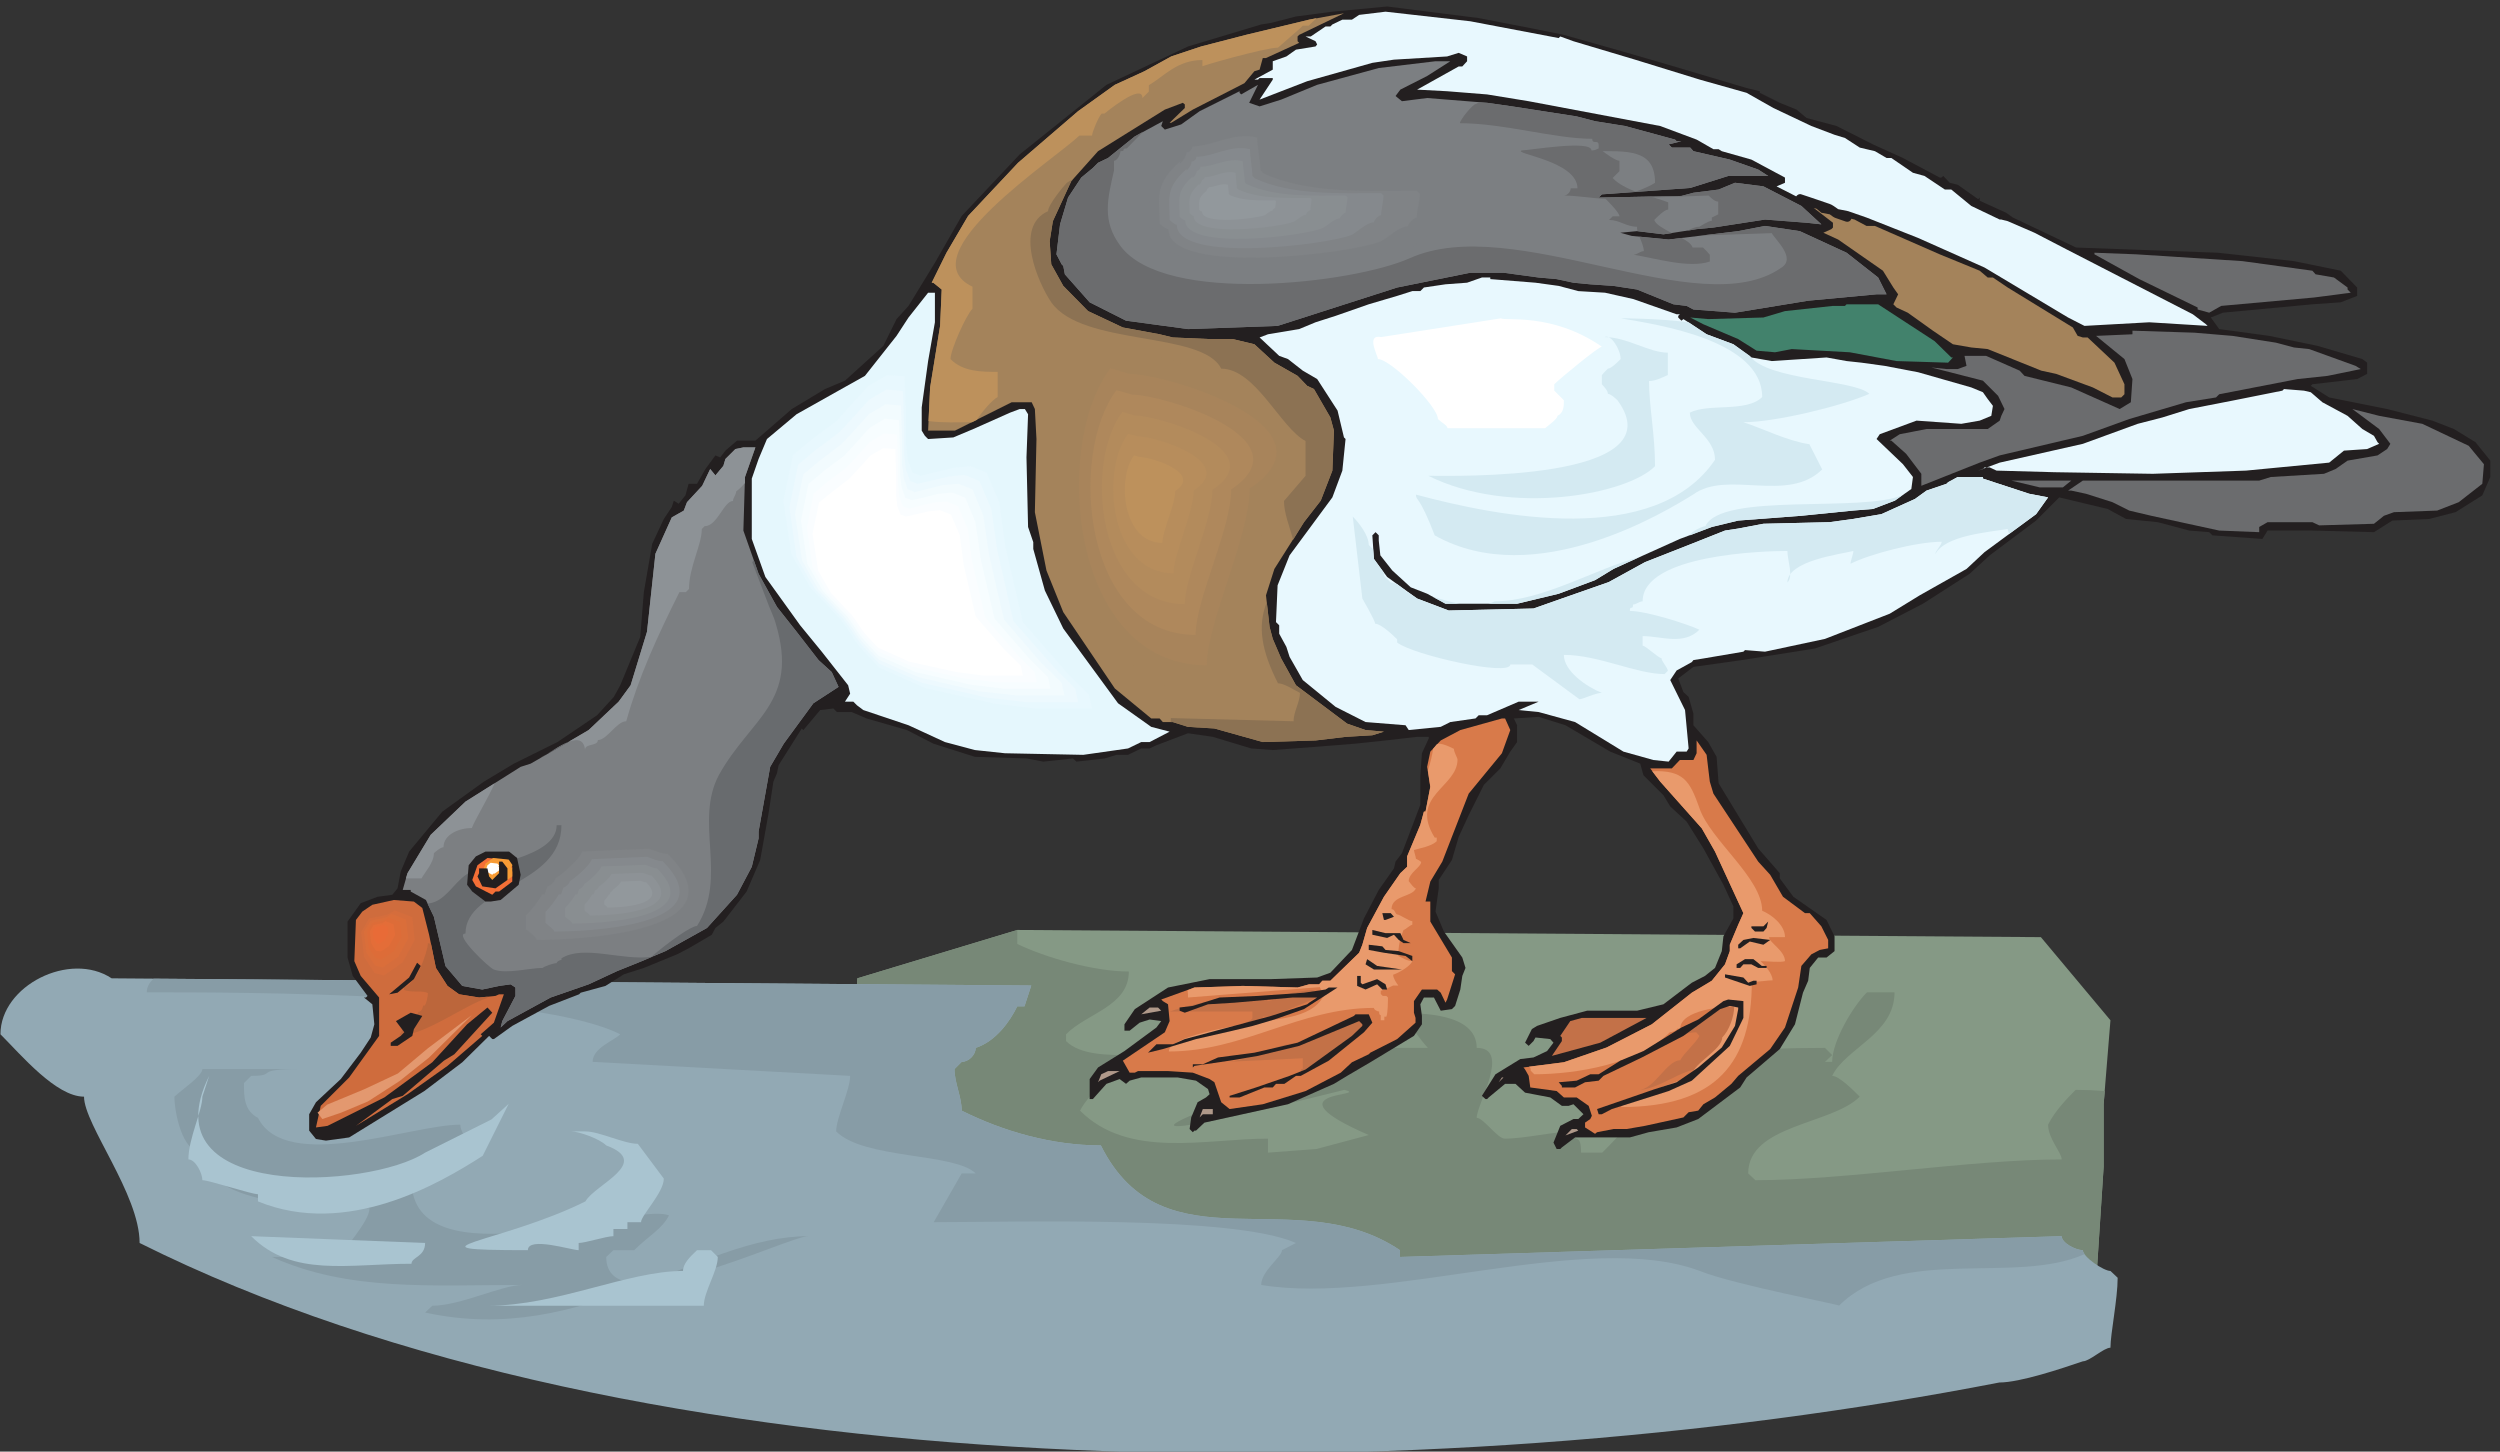 <?xml version="1.0" encoding="UTF-8" standalone="no"?>
<!-- Created with Inkscape (http://www.inkscape.org/) -->

<svg
   xmlns:dc="http://purl.org/dc/elements/1.1/"
   xmlns:cc="http://creativecommons.org/ns#"
   xmlns:rdf="http://www.w3.org/1999/02/22-rdf-syntax-ns#"
   xmlns:svg="http://www.w3.org/2000/svg"
   xmlns="http://www.w3.org/2000/svg"
   xmlns:sodipodi="http://sodipodi.sourceforge.net/DTD/sodipodi-0.dtd"
   xmlns:inkscape="http://www.inkscape.org/namespaces/inkscape"
   id="svg31965"
   version="1.1"
   inkscape:version="0.48.1 "
   width="271.25"
   height="157.5"
   xml:space="preserve"
   sodipodi:docname="Duck_62.pdf"><rect width="100%" height="100%" fill="#333333" stroke="none"/><defs
     id="defs31969" /><sodipodi:namedview
     pagecolor="#ffffff"
     bordercolor="#666666"
     borderopacity="1"
     objecttolerance="10"
     gridtolerance="10"
     guidetolerance="10"
     inkscape:pageopacity="0"
     inkscape:pageshadow="2"
     inkscape:window-width="640"
     inkscape:window-height="480"
     id="namedview31967"
     showgrid="false"
     inkscape:zoom="1.7695853"
     inkscape:cx="135.625"
     inkscape:cy="78.75"
     inkscape:window-x="378"
     inkscape:window-y="100"
     inkscape:window-maximized="0"
     inkscape:current-layer="g31973" /><g
     id="g31973"
     inkscape:groupmode="layer"
     inkscape:label="Duck_62"
     transform="matrix(1.25,0,0,-1.25,0,157.5)"><g
       id="g31975"
       transform="scale(0.24,0.24)"><path
         d="m 367.914,188.668 370.207,-2.602 25.16,-30.074 -2.457,-30.219 0,-22.699 -2.457,-37.738 -395.515,0 -55.383,50.461 2.601,55.379 57.844,17.492"
         style="fill:#859985;fill-opacity:1;fill-rule:nonzero;stroke:none"
         id="path31977" /><path
         d="m 367.914,188.668 0,-5.059 c 10.125,-4.918 27.766,-9.976 40.348,-9.976 0,-12.582 -15.184,-15.039 -22.703,-22.699 l 0,-2.461 c 5.058,-5.059 15.183,-5.059 22.703,-5.059 -5.063,-5.062 -15.184,-15.039 -17.645,-20.098 17.645,-17.64 45.41,-10.121 67.969,-10.121 l 0,-5.062 17.5,1.305 18.941,5.058 c -37.597,16.34 1.301,13.879 -8.82,16.34 -134.922,-33.691 -9.543,7.082 12.582,15.18 l 17.641,0 c -2.457,2.457 -7.52,9.976 -10.121,12.578 7.664,0 27.765,0 27.765,-12.578 12.582,0 0,-20.243 0,-25.301 2.457,0 7.52,-7.52 10.121,-7.52 7.52,0 17.645,2.602 25.164,2.602 0,-5.059 2.457,0 2.457,-7.664 l 7.664,0 c 30.223,30.219 22.563,37.883 80.551,37.883 l 2.602,-2.602 -2.602,-2.457 2.602,0 c 0,7.516 7.519,20.094 12.582,25.156 l 9.976,0 c 0,-15.179 -17.64,-20.097 -22.558,-30.218 2.457,0 7.519,-5.059 9.976,-7.52 -9.976,-10.121 -40.343,-10.121 -40.343,-27.758 l 2.601,-2.457 c 32.684,0 78.09,7.516 110.774,7.516 0,2.457 -4.918,7.519 -4.918,12.578 2.461,5.062 7.519,10.121 9.98,12.582 3.469,0 6.942,-0.145 10.555,-0.434 l -0.434,-4.629 0,-22.699 -2.457,-37.738 -381.199,0 C 349.984,85.289 330.75,110.449 308.336,134.594 l 1.734,36.582 57.844,17.492"
         style="fill:#778877;fill-opacity:1;fill-rule:nonzero;stroke:none"
         id="path31979" /><path
         d="m 40.371,171.176 332.606,-2.606 -2.457,-7.519 -2.606,0 c -2.457,-5.059 -7.519,-12.578 -15.039,-15.035 0,-2.602 -2.602,-5.059 -5.062,-5.059 l -2.602,-2.605 c 0,-5.059 2.602,-9.977 2.602,-15.036 15.039,-7.519 32.683,-12.578 50.328,-12.578 22.703,-45.402 70.57,-12.578 108.168,-37.883 l 0,-2.457 239.332,7.52 c 0,-2.461 5.062,-5.062 7.664,-5.062 0,-2.457 7.519,-7.52 9.976,-7.52 l 2.606,-2.457 c 0,-7.664 -2.606,-20.242 -2.606,-25.301 -2.457,0 -7.519,-4.918 -9.976,-4.918 -7.664,-2.602 -22.703,-7.664 -30.223,-7.664 C 516.43,-15.195 231.836,-15.195 50.492,75.457 c 0,17.641 -20.102,42.797 -20.102,52.918 -10.121,0 -22.703,15.039 -30.223,22.559 0,17.636 25.16,30.214 40.203,20.242"
         style="fill:#92a9b4;fill-opacity:1;fill-rule:nonzero;stroke:none"
         id="path31981" /><path
         d="m 753.883,71.41 c -25.164,-11.277 -66.664,3.469 -88.793,-18.652 2.461,0 -37.742,7.519 -50.324,12.578 -40.344,15.184 -113.375,-12.578 -158.637,-5.059 0,5.059 7.519,10.121 7.519,12.578 l 5.063,2.602 c -22.707,9.977 -100.797,7.52 -131.02,7.52 l 10.122,17.64 5.062,0 c -7.664,7.516 -40.348,5.059 -50.469,15.18 0,4.918 5.063,15.039 5.063,20.098 l -93.133,5.062 c 0,5.059 7.519,7.516 9.98,9.977 -30.226,15.179 -136.082,15.179 -171.222,15.179 0,1.879 0.871,3.469 2.461,4.918 l 317.422,-2.461 -2.457,-7.519 -2.606,0 c -2.457,-5.059 -7.519,-12.578 -15.039,-15.035 0,-2.602 -2.602,-5.059 -5.062,-5.059 l -2.602,-2.605 c 0,-5.059 2.602,-9.977 2.602,-15.036 15.039,-7.519 32.683,-12.578 50.328,-12.578 22.703,-45.402 70.57,-12.578 108.168,-37.883 l 0,-2.457 239.332,7.52 c 0,-2.461 5.062,-5.062 7.664,-5.062 0,-0.434 0.144,-0.867 0.578,-1.445"
         style="fill:#879ca6;fill-opacity:1;fill-rule:nonzero;stroke:none"
         id="path31983" /><path
         d="m 108.48,138.352 c -17.64,0 -7.519,-2.457 -17.64,-2.457 l -2.605,-2.602 c 0,-4.918 0,-9.977 5.062,-12.578 10.125,-20.098 55.531,-2.461 73.176,-2.461 0,-2.457 2.457,-5.059 2.457,-7.516 -2.457,-2.605 -10.121,-7.664 -10.121,-10.121 -2.461,0 -7.524,-2.457 -9.981,-2.457 0,-37.883 80.551,-7.664 93.129,-12.727 -2.457,-4.914 -7.519,-7.516 -12.578,-12.578 l -7.524,0 -2.601,-2.457 c 0,-25.16 65.508,7.52 73.172,7.52 -40.344,0 -80.692,-40.34 -138.68,-27.617 l 2.602,2.457 c 10.125,0 25.164,7.519 32.683,7.519 -32.683,0 -62.906,-2.457 -90.672,10.121 l 25.164,0 c 0,2.457 10.122,12.578 10.122,17.641 -12.582,0 -60.45,0 -60.45,20.094 -7.519,0 -10.121,15.183 -10.121,20.242 2.602,2.461 10.121,7.52 10.121,9.977 5.062,0 30.227,0 35.285,0"
         style="fill:#879ca6;fill-opacity:1;fill-rule:nonzero;stroke:none"
         id="path31985" /><path
         d="m 553.453,514.852 12.145,-2.457 20.968,-5.926 16.922,-4.918 28.2,-8.387 4.769,-1.156 0,-0.578 7.231,-3.614 6.074,-2.457 3.617,-3.039 10.844,-2.89 13.16,-6.653 10.847,-4.914 13.305,-7.086 0.578,0 0.723,0.578 2.312,-2.457 2.895,-0.722 7.375,-5.203 0.578,0.578 0,-1.16 9.543,-4.336 2.457,-1.735 22.852,-10.843 51.191,-1.879 27.621,-3.039 16.918,-3.469 5.93,-6.074 0,-3.036 -5.93,-2.312 -10.265,-0.723 -32.395,-3.035 -4.34,-1.738 3.039,-4.192 18.078,-2.457 17.496,-3.617 16.196,-4.769 1.738,-1.301 0,-4.051 -3.617,-1.879 -16.195,-1.879 -0.579,-0.578 6.653,-4.191 20.968,-4.195 16.34,-4.192 7.809,-3.035 7.809,-4.773 5.351,-6.653 0,-5.926 -2.894,-6.652 -9.688,-6.07 -9.543,-2.461 -13.305,-0.578 -6.652,-4.192 -22.269,0.578 -16.2,0 -1.879,-3.035 -18.074,1.301 -1.16,1.156 -7.23,0.578 -11.422,3.036 -11.426,1.156 -6.652,3.617 -17.497,4.191 -8.386,-8.386 -16.778,-12.578 -7.23,-6.649 -16.918,-10.848 -16.199,-8.382 -7.231,-2.457 -15.617,-5.352 -26.465,-4.191 -17.496,-2.461 -5.496,-4.192 1.883,-4.918 1.879,-1.734 1.734,-6.07 0,-4.196 5.352,-6.07 3.035,-5.352 0.723,-9.543 14.316,-23.566 7.809,-8.965 0,-1.879 4.917,-6.652 12.004,-8.383 2.891,-5.93 0,-5.347 -2.891,-2.317 -3.039,0 -3.035,-3.757 -0.578,-4.629 -1.879,-4.336 -2.894,-11.422 -5.496,-8.965 -12,-10.266 -2.317,-3.613 -15.183,-11.422 -7.809,-3.039 -10.121,-1.734 -6.797,-1.879 -19.813,0 -4.773,-3.613 -0.578,-0.578 -1.301,0 -1.156,2.312 2.457,6.07 4.773,2.461 1.735,0 1.879,1.735 -3.614,3.613 -1.734,-0.578 -2.461,0 -4.191,3.035 -9.114,1.738 -3.468,3.18 -3.762,0 -5.93,-4.918 -0.578,-0.578 -0.578,0 -1.301,1.156 4.918,7.809 8.965,5.496 4.773,0.578 4.918,2.312 2.313,3.036 -1.156,1.3 -5.352,0.578 -0.723,-1.3 -1.738,-1.735 -1.301,1.157 2.461,4.918 1.879,1.156 8.387,2.89 9.691,2.602 18.075,0 9.542,2.316 10.27,7.805 4.773,2.461 3.614,2.891 2.457,6.074 0.582,5.347 3.613,6.508 0,4.336 -3.613,7.809 -7.235,13.156 -6.07,9.688 -5.93,5.492 -2.461,4.051 -7.23,7.23 -1.156,4.191 -10.844,4.336 -16.199,9.543 -9.688,3.039 -8.965,-0.578 1.157,-2.461 0,-6.07 -2.461,-3.473 -3.614,-6.07 -5.929,-5.93 -5.496,-10.988 -3.614,-7.809 -2.457,-8.382 -4.773,-7.231 0,-3.035 -1.156,-8.387 3.035,-7.23 6.652,-9.399 1.156,-3.757 -1.156,-2.891 -0.722,-4.918 -1.879,-5.926 -1.157,-1.16 -4.05,-0.578 -2.457,4.773 -3.618,0 -1.3,-2.457 0.578,-4.195 0,-3.035 -2.891,-4.195 -15.766,-9.539 -8.386,-4.918 -4.774,-2.891 -16.629,-7.375 -30.222,-6.652 -3.039,-2.891 -0.578,0 -0.579,-0.578 -1.156,1.156 0.578,4.195 2.313,5.493 3.039,1.734 1.301,1.16 -0.578,1.879 -4.34,3.035 -6.653,1.156 -13.156,0 -4.195,-1.156 -1.301,-1.156 -2.316,1.734 -4.77,-1.734 -4.918,-5.496 -1.156,0 0,7.23 3.035,4.192 9.547,5.929 11.566,8.532 1.739,2.312 -4.196,0.578 -3.617,-1.156 -3.613,-2.891 -1.879,0 0,2.313 3.758,5.492 12.004,7.809 15.039,3.035 22.269,0 16.633,0.582 4.77,1.734 7.808,8.239 4.34,11.425 5.352,10.266 5.496,7.805 0.578,2.461 2.312,3.035 6.653,17.496 0,10.699 0.578,7.949 2.457,5.352 0,0.578 -4.192,0 -11.425,-1.301 -10.844,-1.156 -14.461,-1.156 -15.477,-1.161 -7.808,0.579 -13.883,4.195 -8.965,1.301 -11.426,-4.336 -2.457,-1.16 -3.035,0 -4.773,-2.313 -4.196,0 -4.191,-1.301 -10.27,-1.156 -1.3,1.156 -10.7,-1.156 -6.074,1.156 -18.656,0.578 -15.039,4.774 -9.543,4.914 -14.609,4.195 -5.348,2.313 -5.352,0 -1.3,1.301 -4.774,-0.579 -6.074,-7.23 -0.578,0.578 -8.387,-13.301 -0.578,-2.89 -1.301,-3.039 -1.738,-11.422 -3.035,-16.914 -4.918,-11.422 -8.387,-10.848 -2.891,-2.312 -1.3,-2.457 -8.391,-4.914 -4.191,-2.172 -12.004,-4.914 -7.231,-2.313 -6.652,-4.195 -8.965,-2.457 -0.578,-0.578 -10.848,-4.192 -13.304,-7.23 -6.653,-4.774 -0.578,0 -1.156,1.157 -9.688,-9.539 -13.738,-10.411 -27.187,-16.773 -8.387,-1.156 -3.617,0.578 -2.457,3.035 0,5.93 2.457,4.336 8.964,8.386 7.235,9.543 3.613,5.492 1.301,4.774 -0.723,7.23 -3.035,2.457 0.723,0 0.578,0.579 -5.352,7.23 -1.879,6.648 0,13.012 4.774,6.652 6.07,2.313 5.352,0.727 1.879,2.312 1.156,6.07 3.039,7.231 12.004,14.457 15.039,10.844 10.844,6.507 15.761,7.809 14.321,9.688 6.074,6.648 2.312,4.195 7.231,17.492 1.301,16.196 3.035,17.496 4.195,8.961 2.891,4.34 0.726,2.312 1.735,-1.156 2.457,3.035 1.156,4.195 3.039,0 3.035,5.348 3.617,4.918 1.735,-0.723 1.879,2.457 4.195,3.614 6.652,0 13.16,11.422 12,7.23 7.231,3.035 13.883,12.578 4.773,9.688 4.34,4.773 9.543,15.613 9.688,16.918 20.968,22.266 31.383,25.16 29.5,13.879 26.465,7.953 3.613,0.578 8.969,2.313 13.16,1.734 19.809,1.879 33.117,-4.191 18.656,-3.617 0,0"
         style="fill:#231f20;fill-opacity:1;fill-rule:nonzero;stroke:none"
         id="path31987" /><path
         d="m 656.992,449.5 1.738,-1.445 3.036,-0.578 c 0.722,-0.579 1.734,-1.301 2.457,-1.446 l 3.328,-1.156 c 0.867,-0.289 1.734,0.145 2.023,1.012 l 0,0 1.156,-0.289 4.34,-2.313 3.035,0 23.43,-10.265 14.461,-5.93 2.891,-2.457 1.879,0 5.351,-3.617 23.571,-14.457 1.738,-3.036 1.879,-0.578 1.734,0 9.691,-9.109 3.614,-7.809 0,-3.613 -1.156,-1.156 -3.184,0 -7.086,3.613 -13.301,4.914 -5.351,1.16 -19.379,7.805 -5.93,0.578 -6.652,1.16 -7.231,4.914 -9.109,6.508 -4.051,1.879 -1.156,1.156 1.738,3.614 -1.738,2.457 -3.758,6.074 -16.199,11.277 -5.348,2.457 2.891,1.305 0.578,0.578 0,1.734 -6.942,5.348 1.012,-0.289"
         style="fill:#a4835b;fill-opacity:1;fill-rule:nonzero;stroke:none"
         id="path31989" /><path
         d="m 563.719,511.238 0.578,0.578 4.773,-1.734 22.27,-6.652 23.426,-7.227 16.922,-4.773 9.687,-5.492 13.738,-6.508 8.387,-3.18 3.762,-1.156 5.347,-3.473 5.496,-1.301 4.196,-2.457 1.734,0 7.809,-5.347 4.195,-1.161 7.375,-4.914 2.313,0 7.23,-5.929 10.27,-4.914 0.578,0 2.312,-0.578 9.692,-4.196 11.421,-5.926 19.958,-10.265 25.886,-13.305 4.77,-3.613 0.578,-0.578 -21.113,1.301 -23.426,-1.301 -5.93,3.035 -30.223,18.074 -24.007,10.699 -18.653,7.375 -6.652,2.313 -3.617,0.722 c -1.012,0.723 -2.168,1.59 -3.035,1.879 l -6.797,2.317 -3.473,1.156 c -0.723,0.289 -1.445,-0.144 -1.879,-0.723 l -7.086,3.614 3.039,1.3 0,1.879 -12.148,6.508 -10.703,3.035 -1.156,0.723 -1.879,0 -6.075,3.473 -13.16,4.914 -47.578,8.965 -15.039,2.457 -14.461,1.156 -10.844,0.578 15.039,8.387 1.301,0 1.735,1.879 0,1.734 -3.036,1.305 -4.195,-1.305 -19.23,-1.156 -7.813,-1.157 -23.57,-6.648 -17.207,-6.652 4.769,7.23 0,0.578 -4.769,0 -0.578,-0.578 -1.305,0 6.652,3.613 0,3.036 4.918,1.734 3.473,2.461 7.086,1.156 0.578,0.723 -0.578,1.156 -3.617,1.734 1.879,0 5.351,3.618 1.735,0 0.726,0.722 3.613,1.735 3.469,0 2.606,1.734 9.543,1.156 30.656,-3.468 31.961,-6.075 0,0"
         style="fill:#e8f8fe;fill-opacity:1;fill-rule:nonzero;stroke:none"
         id="path31991" /><path
         d="m 469.289,511.816 0,-1.734 0.578,-0.578 -12.004,-5.496 -1.156,0 -1.156,-4.192 -1.883,-0.578 -3.613,-4.336 -18.657,-9.543 -7.808,-4.773 -0.578,0 5.496,5.352 0,1.3 -0.723,0.578 -6.508,-2.457 -24.152,-15.039 -9.687,-10.843 -6.653,-14.457 -1.156,-7.231 0.578,-8.387 4.34,-7.804 8.965,-9.11 12.582,-5.929 13.304,-2.457 4.77,-1.157 13.305,-0.578 8.386,0 7.809,-1.879 7.234,-6.652 8.387,-4.773 3.469,-3.614 2.457,-1.156 5.93,-10.266 1.3,-4.769 -0.574,-14.461 -4.195,-10.844 -6.074,-7.808 -10.7,-16.915 -3.039,-9.542 1.301,-11.422 1.156,-4.34 3.039,-7.082 5.352,-9.688 18.508,-13.883 6.652,-2.312 6.652,-0.578 -4.195,-1.301 -9.687,-0.578 -10.844,-1.301 -19.09,-0.578 -17.5,4.914 -9.543,0.578 -5.496,1.735 -3.613,0 -1.157,1.304 -3.039,0 -13.16,10.844 -18.652,27.613 -6.074,15.039 -4.196,21.11 0.578,26.457 -0.578,10.844 -1.156,2.457 -7.23,0 -20.536,-10.262 -9.687,0 0.723,15.613 3.613,22.266 0.578,13.156 -3.035,2.461 -0.578,0 5.351,10.844 7.809,13.3 18.074,19.231 21.692,18.652 13.304,9.543 10.703,4.914 9.688,5.348 10.848,3.617 16.195,4.192 22.847,5.496 12.583,2.312 -16.196,-7.808 -0.578,-0.579 0,0"
         style="fill:#a4835b;fill-opacity:1;fill-rule:nonzero;stroke:none"
         id="path31993" /><path
         d="m 516.141,497.504 -9.688,-4.918 -1.734,-2.313 2.312,-1.878 9.11,1.156 21.691,-1.735 9.113,-1.3 23.282,-3.618 6.652,-1.734 10.844,-1.734 18.078,-4.914 0.578,-0.582 1.734,0 -4.625,-1.157 1.157,-1.156 6.652,0 1.156,-1.301 13.16,-3.035 10.266,-3.613 3.617,-2.317 -14.461,0 -13.738,-4.335 -31.961,-2.313 -1.156,-1.156 29.933,0.578 4.34,1.156 9.11,1.156 5.929,2.457 10.27,-1.3 13.734,-7.086 7.234,-6.649 -5.351,0.578 -15.039,1.157 -18.656,-2.891 -6.075,-0.578 -12.004,-1.883 -9.542,1.156 -6.075,-0.578 4.196,-1.156 13.304,-1.301 25.16,3.035 9.692,1.883 12.578,-1.883 16.922,-7.804 11.422,-8.965 3.039,-6.074 -3.617,0 -24.727,-2.313 -26.465,-4.336 -15.039,1.156 -2.457,1.301 -4.773,0.578 -13.16,5.348 -8.532,1.305 -8.386,0.574 -6.075,0.582 -6.074,1.301 -6.508,0.578 -12.726,1.734 -12.004,0 -26.461,-5.351 -43.238,-13.879 -32.395,-1.157 -22.414,3.036 -13.16,6.652 -8.965,10.121 -0.578,3.035 -0.578,0.578 -1.883,3.618 1.301,10.843 2.894,9.688 4.774,7.226 4.191,3.473 1.879,1.879 3.617,1.734 9.688,7.809 10.125,5.492 -0.578,-1.734 1.3,-1.301 5.93,1.879 6.652,4.773 14.461,7.227 0,-0.578 0.578,-0.578 6.075,3.472 -3.184,-6.508 3.762,-1.3 7.808,2.457 13.016,5.351 22.27,6.071 20.535,2.457 5.347,0 -8.386,-5.348 0,0"
         style="fill:#7c7f82;fill-opacity:1;fill-rule:nonzero;stroke:none"
         id="path31995" /><path
         d="m 811.004,430.559 25.309,-3.469 1.156,-1.301 6.652,-1.156 4.914,-3.617 0,-0.723 1.16,-1.156 -13.304,-1.735 -33.551,-3.035 -4.34,-2.457 -4.191,1.156 0,0.723 -21.114,10.266 -16.199,8.965 0,0.578 15.043,-0.578 38.465,-2.461 0,0"
         style="fill:#6b6c6e;fill-opacity:1;fill-rule:nonzero;stroke:none"
         id="path31997" /><path
         d="m 538.992,424.055 16.34,-1.301 8.387,-1.156 7.086,-1.883 9.687,-0.578 10.27,-2.313 15.617,-5.496 1.156,0 -0.578,-0.574 0,-0.582 1.156,-1.156 0.727,0.578 8.387,-5.492 9.687,-3.614 6.508,-4.773 7.375,-1.301 19.812,1.301 7.231,-1.301 5.351,-0.578 8.387,-1.156 12.145,-2.313 19.234,-5.496 4.195,-1.734 1.735,-2.457 1.879,-2.461 -0.578,-3.614 -4.192,-1.734 -6.652,-1.156 -16.199,1.156 -13.305,-4.918 -1.156,-1.734 9.546,-9.11 3.614,-4.625 -0.578,-4.339 -5.93,-4.192 -7.953,-3.035 -7.231,-0.578 -18.656,-1.879 -22.848,-1.738 -9.543,-2.313 -11.57,-4.336 -13.16,-5.929 -10.844,-4.915 -6.652,-4.05 -13.16,-4.914 -15.039,-3.618 -25.887,0 -6.652,3.618 -5.926,2.312 -6.656,6.074 -4.336,5.493 -0.578,5.351 0,1.879 -1.157,1.156 -1.16,-1.156 0.582,-8.531 4.77,-6.508 10.847,-7.805 11.422,-4.34 30.66,0.723 10.266,3.617 16.922,5.926 13.16,7.231 16.918,6.652 12.004,4.769 4.769,0.723 9.114,1.734 24.004,0.579 8.386,1.156 10.27,1.738 12.144,5.492 4.196,3.035 7.23,2.461 0.578,0.578 3.473,1.879 9.109,0 0,-0.578 16.774,-5.496 6.797,-1.301 -4.336,-6.07 -18.657,-13.738 -6.507,-6.071 -16.918,-9.542 -10.848,-6.653 -23.426,-9.109 -21.691,-4.625 -7.231,0.578 -0.582,-0.578 -14.461,-2.457 -3.613,-0.578 -0.578,-0.727 -5.496,-3.035 -2.313,-3.469 5.352,-10.844 1.301,-13.882 -0.723,-1.157 -3.617,0 -2.891,-3.613 -5.496,0.578 -10.847,3.035 -17.497,10.7 -13.16,3.617 -7.23,0.722 7.23,3.036 -7.23,0 -11.426,-4.914 -3.035,0 -1.156,-1.157 -9.114,-1.304 -3.468,-1.735 -11.571,-1.156 -1.156,1.734 -14.461,1.157 -10.844,5.496 -11.859,9.687 -4.773,8.387 -1.157,3.613 -2.601,4.774 0,3.035 -1.16,1.156 0.582,13.301 4.336,10.844 15.476,20.964 3.613,9.688 1.157,11.422 -0.578,0.578 -2.313,9.687 -7.375,11.422 -5.207,3.039 -5.352,4.192 -3.179,1.156 -7.086,6.652 3.035,1.157 11.281,1.878 5.93,2.458 7.23,2.316 12,4.191 10.27,3.035 5.492,1.735 2.895,0 1.3,1.301 7.809,1.156 7.809,0.582 5.351,1.879 3.039,0 0,-0.578"
         style="fill:#e8f8fe;fill-opacity:1;fill-rule:nonzero;stroke:none"
         id="path31999" /><path
         d="m 338.125,408.438 -2.457,-14.024 -2.316,-16.773 0,-8.383 1.156,-1.883 1.16,-1.156 9.109,0.578 7.231,3.039 13.305,5.926 3.468,1.301 1.883,0 1.156,-1.879 -0.578,-15.614 0.578,-25.16 1.879,-5.492 0,-2.461 4.196,-15.035 6.652,-13.734 19.808,-27.04 12.004,-8.531 6.653,-1.734 -7.231,-3.758 -3.035,0 -4.773,-2.316 -16.196,-2.313 -28.343,0.578 -10.848,1.156 -10.848,2.895 -13.156,6.07 -16.344,5.496 -2.312,1.735 -1.301,1.301 -3.039,0 1.883,2.89 -0.723,3.039 -9.547,12.145 -7.808,9.543 -12.582,17.492 -4.914,13.738 0,21.832 2.457,7.086 3.035,7.227 10.703,8.965 15.183,8.531 9.543,5.348 11.426,14.46 4.34,6.649 7.086,8.965 2.457,0 0,-10.699"
         style="fill:#e5f7fd;fill-opacity:1;fill-rule:nonzero;stroke:none"
         id="path32001" /><path
         d="m 699.652,401.645 6.075,-5.93 0.578,0 -1.735,-1.879 -18.656,0.578 -16.918,3.18 -20.969,1.156 -6.074,-1.156 -6.652,0.578 -6.653,4.195 -12.582,5.348 -4.769,2.457 6.508,-0.578 19.957,0.578 7.808,2.316 17.352,1.879 4.34,0 0.578,0.578 11.422,0 20.39,-13.3 0,0"
         style="fill:#42826c;fill-opacity:1;fill-rule:nonzero;stroke:none"
         id="path32003" /><path
         d="m 807.391,403.523 15.761,-2.457 6.508,-1.738 5.492,-0.578 16.778,-6.07 1.879,-1.157 -12,-2.46 -10.848,-1.157 -28.344,-5.492 -1.156,-1.156 -10.848,-1.738 -20.535,-6.071 -16.773,-6.074 -30.078,-7.082 -7.231,-2.605 -21.113,-8.383 0,4.336 -5.496,7.23 -5.352,4.77 -0.578,0 3.617,2.312 9.688,1.883 22.125,0 4.34,3.035 0.578,1.734 1.156,2.458 -2.313,4.773 -5.496,5.492 -18.656,4.774 5.496,-0.579 4.051,0 3.18,1.157 -0.723,3.613 7.809,0 12.148,-5.348 1.734,-1.882 16.918,-4.192 17.5,-7.808 4.047,2.457 0.582,8.386 -2.894,7.231 -10.266,8.386 13.16,0.579 0,1.3 22.414,-0.722 13.739,-1.157 0,0"
         style="fill:#6b6c6e;fill-opacity:1;fill-rule:nonzero;stroke:none"
         id="path32005" /><path
         d="m 835.734,383.137 4.192,-3.617 9.109,-4.915 5.352,-4.769 4.195,-2.461 1.301,-2.312 0.578,-0.579 -4.336,-1.879 -8.391,-0.578 -5.347,-4.339 -30.082,-2.891 -33.692,-1.156 -35.578,0.578 -20.969,0.578 -2.457,1.156 -1.879,0 -0.578,-0.578 -1.734,-0.578 7.809,2.891 30.078,6.796 19.812,7.231 8.965,2.312 9.688,3.036 15.621,3.039 18.074,3.613 0.578,0.578 7.23,-0.578 2.461,-0.578 0,0"
         style="fill:#e8f8fe;fill-opacity:1;fill-rule:nonzero;stroke:none"
         id="path32007" /><path
         d="m 876.078,371.715 16.777,-7.953 5.497,-6.653 -0.582,-7.082 -8.532,-6.652 -7.808,-3.035 -15.617,-0.578 -3.618,-1.301 -3.613,-2.895 -19.812,-0.578 -2.457,1.157 -16.2,0 -3.035,-1.735 0,-1.879 -14.461,0.578 -24.586,5.352 -7.953,1.879 -6.074,3.035 -9.543,3.035 -5.352,1.156 -1.156,0 5.352,3.618 63.773,0 4.195,1.3 19.231,1.157 4.195,1.734 4.336,3.035 10.848,1.883 3.472,2.312 1.157,1.879 -4.051,5.352 -9.688,7.227 9.688,-2.458 15.617,-2.89 0,0"
         style="fill:#6b6c6e;fill-opacity:1;fill-rule:nonzero;stroke:none"
         id="path32009" /><path
         d="m 269.434,352.484 -0.579,-19.375 5.497,-15.613 6.652,-12.004 7.086,-8.961 7.953,-10.265 4.773,-4.34 2.457,-5.348 -9.109,-5.93 -10.703,-14.601 -4.914,-8.387 -4.195,-23.422 0,-2.461 -2.457,-10.265 -5.352,-10.117 -10.848,-12.004 -15.039,-8.383 -8.531,-3.617 -8.965,-3.614 -10.269,-4.773 -13.739,-4.77 -15.617,-8.531 -2.457,-2.312 0.578,2.312 4.77,9.11 0,3.035 -1.735,1.156 -4.191,-0.578 -6.074,-1.301 -7.231,1.301 -6.074,7.23 -4.195,17.785 -2.891,6.071 -5.496,3.039 0,0.578 -2.891,0 1.735,6.07 8.387,13.879 12.582,12.004 19.957,12.578 3.613,1.156 12.582,7.231 8.387,4.914 10.847,10.266 4.336,5.929 5.93,19.375 3.039,28.192 5.926,13.16 4.34,2.457 1.156,3.035 5.496,5.93 2.891,6.07 1.882,-2.312 2.891,3.468 0.723,2.461 3.617,3.613 2.89,0.579 4.34,0 -3.761,-10.7 0,0"
         style="fill:#7c7f82;fill-opacity:1;fill-rule:nonzero;stroke:none"
         id="path32011" /><path
         d="m 154.758,198.211 c 6.219,0.578 9.109,7.375 14.172,10.699 5.64,3.473 32.39,5.785 32.39,17.641 l 1.739,0 c 0,-22.121 -34.707,-22.121 -34.707,-39.184 -4.485,0 8.531,-12.433 10.265,-13.012 4.485,-1.734 13.016,0.579 17.645,0.579 0.578,0.578 3.902,1.734 5.058,1.734 0,0.578 1.16,1.156 1.739,1.156 l 0,0.578 c 7.953,5.063 22.125,-1.011 32.824,0.578 l -3.758,-1.589 -8.965,-3.614 -10.269,-4.773 -13.739,-4.77 -15.617,-8.531 -2.457,-2.312 0.578,2.312 4.77,9.11 0,3.035 -1.735,1.156 -4.191,-0.578 -6.074,-1.301 -7.231,1.301 -6.074,7.086 -4.195,17.929 -2.313,4.77 c 0,0 0,0 0.145,0"
         style="fill:#686b6e;fill-opacity:1;fill-rule:nonzero;stroke:none"
         id="path32013" /><path
         d="m 746.074,348.727 -8.386,0 -10.27,2.457 21.691,0 -3.035,-2.457 0,0"
         style="fill:#6b6c6e;fill-opacity:1;fill-rule:nonzero;stroke:none"
         id="path32015" /><path
         d="m 546.219,260.961 -3.035,-8.387 -12.004,-14.601 -6.071,-15.618 -3.472,-8.96 -4.34,-7.231 -1.734,-7.23 1.734,0 0,-7.231 7.812,-13.012 0,-4.914 1.157,-1.156 -2.895,-9.109 -0.578,-1.157 -1.734,3.614 -1.301,1.156 -5.496,0 -2.891,-4.191 0,-4.196 0.578,-1.879 0,-1.734 -6.652,-5.93 -9.692,-4.914 -0.578,-0.578 -6.074,-2.89 -4.047,-3.762 -12.726,-6.649 -15.473,-4.773 -12.004,-1.734 -3.035,2.457 -2.461,7.23 -1.734,1.156 -6.075,2.313 -8.964,0.578 -10.848,0 -1.156,-0.578 -1.879,0 -2.457,4.34 15.183,10.265 1.735,4.047 -0.578,6.074 -1.879,1.157 -0.578,0.578 12,4.336 17.5,0.578 19.812,-0.578 4.191,1.156 3.618,0 1.156,1.301 2.891,0 10.414,10.121 1.156,2.894 1.734,6.071 6.074,11.277 5.93,8.531 2.457,2.313 0,3.761 4.774,11.422 1.3,4.77 0.579,0 1.734,8.965 -1.156,7.23 1.156,5.492 3.762,4.051 7.086,3.758 15.039,4.195 1.156,0 1.879,-4.195 0,0"
         style="fill:#d87a4a;fill-opacity:1;fill-rule:nonzero;stroke:none"
         id="path32017" /><path
         d="m 443.547,140.957 27.621,1.301 0,-3.906 -0.578,0 0,-1.157 c 0.578,0 2.457,1.157 2.457,1.879 4.34,0 12.582,10.699 16.922,10.699 0,0.579 1.879,2.461 2.601,2.461 0,1.301 0.578,1.879 1.157,2.602 l 0,1.879 c -3.18,0 -7.52,0 -10.7,-2.602 l 0,-0.578 c -1.156,-1.301 -12.437,-3.762 -12.437,-5.64 -8.824,0 -20.102,-6.938 -27.043,-6.938"
         style="fill:#c37147;fill-opacity:1;fill-rule:nonzero;stroke:none"
         id="path32019" /><path
         d="m 422.723,159.027 c 10.992,4.051 23.715,5.207 35.863,5.207 0,-0.578 0,-1.3 -0.578,-1.3 3.18,0 7.519,3.179 10.703,3.179 0,0 5.492,1.301 6.797,0.578 l 0,-0.578 1.301,0 0,-1.3 c -1.883,-1.879 -16.922,-6.942 -16.922,-7.52 l -3.18,0 0,-0.578 c -0.578,0 -6.219,-1.879 -6.941,-1.879 0.722,0 2.023,1.156 2.601,1.156 l 0.578,0.723 0,2.457 -29.5,0 -0.722,-0.145 0,0"
         style="fill:#c37147;fill-opacity:1;fill-rule:nonzero;stroke:none"
         id="path32021" /><path
         d="m 520.191,256.047 c 1.879,0 4.481,-1.301 5.641,-1.883 0,-1.301 1.301,-3.18 1.301,-3.902 0,-9.977 -17.645,-13.157 -8.242,-28.196 l 0.722,0 0,-1.3 c -1.879,-1.879 -6.363,-2.602 -8.242,-3.18 0,-0.578 0.723,-2.457 0.723,-3.18 l 1.156,-0.578 0.723,-0.578 c 0,-1.883 -4.485,-3.906 -4.485,-6.941 0.578,-0.723 1.883,-2.602 2.606,-2.602 -1.305,-3.184 -8.824,-2.461 -8.824,-7.519 1.16,0 1.16,-1.301 1.882,-1.879 1.157,0 4.336,-2.457 5.637,-2.457 l 0,-1.305 c -0.723,0 -2.601,-1.879 -3.18,-1.879 -1.3,-3.18 -1.879,-5.637 -1.879,-9.398 1.301,-0.579 3.18,-1.879 5.059,-1.879 -0.723,-1.879 -5.059,-4.336 -6.941,-4.914 0,-1.301 1.304,-3.184 1.882,-3.907 l -1.882,0 c 0,0 -3.758,-1.879 -4.481,-1.879 l 0,-1.156 0.723,-0.722 1.301,0 0.578,-0.579 c 0,-1.3 0,-5.64 -0.578,-6.941 l -0.723,0 0,-1.301 -1.301,0 0,1.879 c -0.578,0 -0.578,0.723 -0.578,1.301 -0.578,0 -1.879,0.578 -1.879,1.305 -26.898,0 -47.144,-15.762 -74.187,-15.762 0,5.637 24.582,9.254 28.343,10.121 8.821,1.734 23.137,1.156 27.622,9.977 0,1.3 -1.301,2.601 -1.301,3.179 l -47.723,-3.758 c 0,0.723 0,1.59 -0.144,2.602 l 2.457,1.012 17.5,0.578 19.812,-0.578 4.191,1.156 3.618,0 1.156,1.301 2.891,0 10.414,10.121 1.156,2.894 1.734,6.071 6.074,11.277 5.93,8.531 2.457,2.313 0,3.761 4.774,11.422 1.3,4.77 0.579,0 1.734,8.965 -0.867,5.929 c 1.011,3.036 1.593,5.782 1.883,7.805 l 1.3,1.594 0.578,0.289"
         style="fill:#e99a6c;fill-opacity:1;fill-rule:nonzero;stroke:none"
         id="path32023" /><path
         d="m 617.805,247.082 0.578,-4.773 1.301,-4.336 16.195,-24.578 4.34,-4.774 4.629,-7.953 7.953,-5.926 1.734,0 4.195,-4.773 2.458,-4.914 0,-3.035 -3.04,-0.582 -3.035,-1.59 -3.617,-4.192 -1.156,-7.808 -4.77,-14.457 -5.351,-7.809 -11.571,-9.687 -2.457,-2.891 -5.929,-4.918 -4.196,-2.457 -1.878,-2.313 -3.469,-0.578 -1.879,-1.879 -13.883,-3.039 -6.652,-1.156 -4.774,0 -5.929,-1.156 -0.723,-0.578 -3.617,2.312 0,1.735 1.883,1.304 0.578,1.157 -1.157,3.613 -4.339,3.035 -4.629,0 -2.602,2.316 -9.543,1.301 -0.582,4.192 -1.301,2.312 -0.578,0.723 14.606,1.883 15.476,5.347 16.34,8.387 14.461,11.422 7.23,4.336 4.774,5.929 1.734,4.774 0,2.312 3.035,7.227 1.879,4.195 -10.265,22.266 -4.774,8.387 -15.039,16.914 -3.613,4.773 7.809,0 2.89,3.035 4.918,0 1.156,2.457 0,4.629 3.618,-5.207 0.578,-4.914 0,0"
         style="fill:#d87a4a;fill-opacity:1;fill-rule:nonzero;stroke:none"
         id="path32025" /><path
         d="m 590.762,143.414 c 4.34,1.879 16.34,10.121 21.402,10.121 0,1.879 6.219,5.059 6.941,6.215 1.157,0 6.219,2.605 7.52,1.301 l 1.301,-1.301 c 3.762,-5.637 -7.664,-20.094 -12.582,-20.094 l -0.723,-1.304 c -6.219,0 -15.039,-7.516 -21.98,-7.516 5.64,0 10.125,10.699 15.039,10.699 1.3,2.602 5.785,6.36 6.941,8.817 l -1.156,1.304 c -5.785,0 -15.762,-5.64 -22.703,-8.242"
         style="fill:#c37148;fill-opacity:1;fill-rule:nonzero;stroke:none"
         id="path32027" /><path
         d="m 597.559,246.07 c 11.281,0.434 13.593,-3.472 17.062,-13.3 3.762,-11.426 22.703,-25.305 22.703,-37.161 3.184,-1.3 8.246,-5.062 8.246,-9.543 l -5.785,0 c 0,-1.878 5.785,-4.918 5.785,-8.675 -1.304,-0.578 -6.941,0 -8.824,0 1.16,-1.157 4.34,-4.336 4.34,-6.942 -1.879,0 -5.063,-0.578 -7.52,-0.578 0,-28.914 -12.582,-45.254 -47.289,-45.254 1.883,3.758 21.403,8.821 25.887,11.856 0,3.757 10.699,8.82 10.699,13.3 2.461,2.461 4.34,7.52 4.34,11.278 -3.758,0 -19.523,-1.301 -19.523,-8.094 l -1.157,0 c 0,-0.723 -1.878,-1.301 -2.601,-1.301 -11.281,-11.426 -33.984,-15.183 -49.024,-15.183 l -1.3,1.3 c 0,0.579 0,1.301 -0.582,1.301 l 0,0.145 12.582,1.594 15.476,5.347 16.34,8.387 14.461,11.422 7.23,4.336 4.774,5.929 1.734,4.774 0,2.312 3.035,7.227 1.879,4.195 -10.265,22.266 -4.774,8.387 -15.039,16.914 -2.89,3.761"
         style="fill:#e99a6c;fill-opacity:1;fill-rule:nonzero;stroke:none"
         id="path32029" /><path
         d="m 187.004,214.695 1.305,-6.074 -0.723,-3.613 -6.508,-5.496 -3.617,-0.578 -1.879,0 -4.773,3.617 -1.879,2.457 0.578,7.082 2.601,3.183 3.473,1.735 8.531,0 2.891,-2.313 0,0"
         style="fill:#231f20;fill-opacity:1;fill-rule:nonzero;stroke:none"
         id="path32031" /><path
         d="m 185.27,211.512 0,-0.578 -0.579,-0.579 0.579,-0.578 0,-3.613 -4.77,-3.613 -1.305,0 -1.156,-1.156 -5.93,3.035 -1.3,2.312 1.882,5.348 3.614,2.605 7.23,-0.722 1.735,-2.461 0,0"
         style="fill:#f46f36;fill-opacity:1;fill-rule:nonzero;stroke:none"
         id="path32033" /><path
         d="m 185.27,212.234 0,-0.433 -0.434,-0.434 0.434,-0.433 0,-2.891 -3.758,-2.746 -0.867,0 -0.868,-0.867 -4.773,2.312 -0.867,1.735 1.445,4.195 2.746,2.023 5.641,-0.578 1.301,-1.883 0,0"
         style="fill:#f89c35;fill-opacity:1;fill-rule:nonzero;stroke:none"
         id="path32035" /><path
         d="m 180.5,211.945 0,-0.144 -0.289,-0.289 0.289,-0.145 0,-1.156 -1.594,-1.156 -0.433,0 -0.434,-0.434 -1.879,1.012 -0.433,0.722 0.578,1.735 1.156,0.871 2.461,-0.289 0.578,-0.727 0,0"
         style="fill:#ffffff;fill-opacity:1;fill-rule:nonzero;stroke:none"
         id="path32037" /><path
         d="m 183.535,210.934 0,-4.192 -4.34,-3.035 -4.769,0.723 -1.735,3.613 0.575,1.156 0,1.735 3.039,0 0.578,-2.891 1.156,-1.301 2.461,2.457 0,4.196 1.156,0 1.879,-2.461 0,0"
         style="fill:#231f20;fill-opacity:1;fill-rule:nonzero;stroke:none"
         id="path32039" /><path
         d="m 152.734,196.621 2.457,-9.687 2.457,-12 4.196,-6.508 4.195,-3.035 7.227,-1.157 5.929,0.579 1.305,0.578 1.734,0 -3.617,-10.266 -4.769,-4.191 0.578,-0.582 -12.582,-10.844 -14.461,-10.262 -18.656,-11.426 13.16,9.688 3.761,1.156 14.895,12.727 3.758,2.312 13.738,15.035 -1.734,1.883 -7.375,-6.074 -12.582,-13.734 -17.352,-12.727 -20.535,-10.266 -4.195,-0.578 1.738,7.809 10.266,10.265 10.843,15.036 0,13.882 -6.648,7.809 -2.317,5.348 0.579,14.894 2.312,3.035 3.617,2.457 7.809,1.735 7.23,-0.578 3.039,-2.313 0,0"
         style="fill:#cf6c3d;fill-opacity:1;fill-rule:nonzero;stroke:none"
         id="path32041" /><path
         d="m 154.758,183.898 c 0,-3.183 -4.629,-15.761 -8.676,-15.761 l 0,-1.157 c 2.891,-1.156 6.363,0 8.676,-1.156 0,-1.156 -0.578,-3.902 -1.156,-4.484 l -0.579,0 c 0,-0.578 -0.578,-2.313 -1.738,-2.313 0,-1.156 -3.469,-4.625 -4.625,-4.625 l -0.578,-0.433 -0.434,-0.578 c 0,-1.157 -1.16,-2.313 -1.16,-2.891 9.114,0 23.285,10.84 31.817,13.59 0,0.144 0,0.289 0,0.433 l -3.039,-0.289 -7.227,1.157 -4.195,3.035 -4.196,6.508 -1.734,8.531 c -0.434,0.289 -0.867,0.433 -1.156,0.433"
         style="fill:#bc663b;fill-opacity:1;fill-rule:nonzero;stroke:none"
         id="path32043" /><path
         d="m 504.141,193.441 -3.039,-1.156 -0.579,0 -0.578,2.457 3.035,0 1.161,-1.301 0,0"
         style="fill:#231f20;fill-opacity:1;fill-rule:nonzero;stroke:none"
         id="path32045" /><path
         d="m 637.762,188.09 -3.039,0 -1.301,1.301 0,0.578 4.34,0 1.734,1.734 -0.578,-2.312 -1.156,-1.301 0,0"
         style="fill:#231f20;fill-opacity:1;fill-rule:nonzero;stroke:none"
         id="path32047" /><path
         d="m 506.453,187.512 1.156,-2.457 2.606,-1.157 0.574,0 -3.18,0 -1.734,1.157 -1.734,1.879 -2.461,-1.157 -5.352,1.157 0,1.734 4.774,-1.156 5.351,0 0,0"
         style="fill:#231f20;fill-opacity:1;fill-rule:nonzero;stroke:none"
         id="path32049" /><path
         d="m 637.762,183.32 -4.918,1.157 -3.473,-2.457 -0.723,0 0,1.3 1.879,1.735 3.618,0.722 6.074,-0.722 -2.457,-1.735 0,0"
         style="fill:#231f20;fill-opacity:1;fill-rule:nonzero;stroke:none"
         id="path32051" /><path
         d="m 501.102,181.438 4.773,-0.43 4.914,-1.738 0,-1.879 -2.457,1.879 -7.809,1.156 -5.496,1.012 0,1.882 4.918,-0.578 1.157,-1.304 0,0"
         style="fill:#231f20;fill-opacity:1;fill-rule:nonzero;stroke:none"
         id="path32053" /><path
         d="m 507.031,174.355 -10.121,0 -3.039,1.879 0.578,1.879 3.617,-2.457 8.965,-1.301 0,0"
         style="fill:#231f20;fill-opacity:1;fill-rule:nonzero;stroke:none"
         id="path32055" /><path
         d="m 637.184,175.656 1.734,0 0,-0.722 -3.039,0 -2.457,1.3 -2.895,0 -1.156,-1.3 -1.301,0 0,1.3 3.039,1.879 3.036,0 3.039,-2.457 0,0"
         style="fill:#231f20;fill-opacity:1;fill-rule:nonzero;stroke:none"
         id="path32057" /><path
         d="m 149.695,170.883 -5.929,-4.914 -3.036,-0.578 7.231,6.074 2.891,5.348 1.304,-1.157 -2.461,-4.773 0,0"
         style="fill:#231f20;fill-opacity:1;fill-rule:nonzero;stroke:none"
         id="path32059" /><path
         d="m 632.266,169.582 1.879,0.723 1.156,0 0,-1.301 -2.457,-0.578 -8.965,3.039 0,1.156 6.648,-1.156 1.739,-1.883 0,0"
         style="fill:#231f20;fill-opacity:1;fill-rule:nonzero;stroke:none"
         id="path32061" /><path
         d="m 492.137,169.582 0.578,-0.578 5.351,1.879 3.036,-1.879 0.578,-1.879 -1.735,0 -1.879,1.879 -4.195,-1.879 -3.035,1.301 0,3.617 1.301,0 0,-2.461"
         style="fill:#231f20;fill-opacity:1;fill-rule:nonzero;stroke:none"
         id="path32063" /><path
         d="m 471.602,160.039 -10.7,-3.758 -7.812,-2.312 -7.231,-1.735 -13.304,-3.039 -12,-3.613 -5.352,-1.301 3.035,3.035 5.93,0 4.34,1.879 31.234,8.387 13.016,4.195 0.722,0.578 2.895,1.879 -8.824,0 -21.113,-1.879 -9.543,-0.578 -8.387,-3.039 -1.879,0.723 0,1.16 4.769,0.578 9.692,3.035 13.883,0.579 16.629,1.156 7.808,1.156 1.156,0.723 3.184,0 -12.148,-7.809 0,0"
         style="fill:#231f20;fill-opacity:1;fill-rule:nonzero;stroke:none"
         id="path32065" /><path
         d="m 630.527,156.859 -4.914,-10.121 -13.738,-12.578 -8.387,-3.758 -20.535,-6.507 -3.617,-1.879 -1.156,0 -0.578,1.879 20.968,7.23 7.809,2.457 7.809,5.348 8.531,7.23 4.773,7.809 1.156,6.07 0,0.582 -3.035,0.578 -3.472,-1.16 -13.301,-9.687 -15.043,-7.805 -13.883,-6.652 -1.734,-1.735 -4.918,-0.578 -3.614,-1.879 -4.773,0 0,0.578 -1.156,1.301 6.508,0.578 4.918,2.313 3.035,0 7.808,4.918 8.387,3.468 13.738,8.532 6.075,2.89 9.113,6.653 1.734,0.578 5.492,-0.578 0,-6.075"
         style="fill:#231f20;fill-opacity:1;fill-rule:nonzero;stroke:none"
         id="path32067" /><path
         d="m 419.977,159.461 -7.231,-1.301 3.035,2.461 3.035,0 1.161,-1.16 0,0"
         style="fill:#b0998a;fill-opacity:1;fill-rule:nonzero;stroke:none"
         id="path32069" /><path
         d="m 149.695,152.813 -0.578,-2.461 -5.351,-3.614 -2.457,0 0,1.157 3.613,2.457 1.305,1.304 -3.039,4.047 5.351,3.035 4.195,-1.156 -3.039,-4.769 0,0"
         style="fill:#231f20;fill-opacity:1;fill-rule:nonzero;stroke:none"
         id="path32071" /><path
         d="m 496.328,155.125 -3.035,-3.469 -12.727,-10.265 -10.121,-5.496 -1.734,0 -4.195,-2.891 -3.039,0 -1.157,-1.301 -3.035,0 -8.965,-3.617 -3.617,0 0,0.578 9.543,3.039 12.149,4.192 5.785,2.312 16.773,12.145 3.762,3.617 0,0.578 -1.156,1.156 -21.692,-8.965 -14.894,-3.613 -10.27,-1.734 -12.726,-1.883 -0.579,-0.578 0,1.16 3.618,0 5.492,2.457 13.16,1.734 15.621,3.614 20.391,9.687 0.578,0.578 4.769,0 1.301,-3.035 0,0"
         style="fill:#231f20;fill-opacity:1;fill-rule:nonzero;stroke:none"
         id="path32073" /><path
         d="m 578.758,147.895 -17.496,-4.77 3.613,5.348 0,1.3 -0.578,0.579 3.617,5.351 4.191,1.156 23.426,0 -16.773,-8.964 0,0"
         style="fill:#c37148;fill-opacity:1;fill-rule:nonzero;stroke:none"
         id="path32075" /><path
         d="m 557.645,152.234 3.617,0 -3.617,0 0,0"
         style="fill:#b0998a;fill-opacity:1;fill-rule:nonzero;stroke:none"
         id="path32077" /><path
         d="m 397.703,134.16 -0.578,-0.578 1.16,2.891 2.457,1.156 4.192,0 -7.231,-3.469 0,0"
         style="fill:#b0998a;fill-opacity:1;fill-rule:nonzero;stroke:none"
         id="path32079" /><path
         d="m 542.027,133.582 1.157,1.734 0.578,0 -1.735,-1.734 0,0"
         style="fill:#b0998a;fill-opacity:1;fill-rule:nonzero;stroke:none"
         id="path32081" /><path
         d="m 438.629,122.016 -3.613,0 -1.157,-1.157 1.157,3.036 3.613,0 0,-1.879"
         style="fill:#b0998a;fill-opacity:1;fill-rule:nonzero;stroke:none"
         id="path32083" /><path
         d="m 570.805,116.086 -4.629,-1.734 2.316,2.312 1.735,0 0.578,-0.578 0,0"
         style="fill:#b0998a;fill-opacity:1;fill-rule:nonzero;stroke:none"
         id="path32085" /><path
         d="m 272.039,321.688 5.637,-14.75 c 0.578,-1.735 2.316,-5.204 2.894,-7.516 8.532,-28.34 -9.113,-34.125 -20.535,-54.652 -9.109,-17.063 3.324,-36.872 -7.953,-54.657 -2.172,0 -10.414,-5.925 -16.488,-11.133 l 5.062,2.028 15.039,8.383 10.848,12.004 5.352,10.117 2.457,10.265 0,2.461 4.195,23.422 4.914,8.387 10.703,14.601 9.109,5.93 -2.457,5.348 -4.773,4.34 -7.953,10.265 -7.086,8.961 -6.652,12.004 -1.735,4.914 c -0.144,-0.289 -0.433,-0.578 -0.578,-0.722"
         style="fill:#686b6e;fill-opacity:1;fill-rule:nonzero;stroke:none"
         id="path32087" /><path
         d="m 235.594,220.91 -28.489,-1.156 c -1.156,-3.324 -9.109,-10.266 -11.421,-11.422 0,-1.012 -2.317,-3.324 -3.473,-3.324 l -1.156,-3.473 -1.012,0 c -1.156,-2.312 -4.629,-6.793 -6.941,-9.109 l 0,-5.637 c 1.156,-1.156 4.628,-3.469 4.628,-4.625 14.75,0 89.946,2.313 55.821,36.434 -2.317,0 -4.629,1.156 -7.957,2.312"
         style="fill:#7c7f82;fill-opacity:1;fill-rule:nonzero;stroke:none"
         id="path32089" /><path
         d="m 234.727,218.02 c -8.098,-0.29 -16.051,-0.579 -24.149,-1.012 -1.012,-2.891 -7.808,-8.676 -9.691,-9.688 0,-0.867 -1.879,-2.89 -2.891,-2.89 -0.289,-0.867 -0.723,-1.879 -1.012,-2.895 -0.289,0 -0.578,0 -0.867,0 -1.012,-1.879 -3.906,-5.781 -5.929,-7.66 0,-1.59 0,-3.328 0,-4.918 1.011,-0.867 3.902,-2.891 3.902,-3.902 12.582,0 76.5,2.023 47.433,31.086 -1.878,0 -3.902,0.867 -6.796,1.879"
         style="fill:#808386;fill-opacity:1;fill-rule:nonzero;stroke:none"
         id="path32091" /><path
         d="m 234.004,215.129 c -6.652,-0.289 -13.305,-0.578 -19.957,-0.867 -0.723,-2.317 -6.363,-7.086 -7.953,-7.953 0,-0.723 -1.59,-2.313 -2.313,-2.313 -0.289,-0.867 -0.578,-1.59 -0.867,-2.461 -0.289,0 -0.578,0 -0.867,0 -0.727,-1.59 -3.184,-4.769 -4.774,-6.359 0,-1.301 0,-2.602 0,-3.906 0.868,-0.868 3.18,-2.457 3.18,-3.18 10.414,0 63.051,1.59 39.192,25.449 -1.59,0 -3.325,0.723 -5.641,1.59"
         style="fill:#85898d;fill-opacity:1;fill-rule:nonzero;stroke:none"
         id="path32093" /><path
         d="m 233.281,212.234 c -5.207,-0.289 -10.554,-0.433 -15.761,-0.578 -0.579,-1.879 -4.918,-5.636 -6.219,-6.359 0,-0.578 -1.301,-1.879 -1.879,-1.879 -0.145,-0.578 -0.434,-1.16 -0.578,-1.883 -0.289,0 -0.434,0 -0.723,0 -0.582,-1.156 -2.461,-3.758 -3.762,-4.914 0,-1.156 0,-2.168 0,-3.18 0.723,-0.578 2.602,-1.882 2.602,-2.461 8.098,0 49.457,1.161 30.66,19.954 -1.301,0 -2.461,0.722 -4.34,1.3"
         style="fill:#898e91;fill-opacity:1;fill-rule:nonzero;stroke:none"
         id="path32095" /><path
         d="m 232.414,209.344 c -3.762,-0.145 -7.519,-0.289 -11.281,-0.434 -0.578,-1.445 -3.758,-4.191 -4.625,-4.625 0,-0.433 -0.867,-1.301 -1.301,-1.301 -0.148,-0.433 -0.289,-1.015 -0.582,-1.449 -0.145,0 -0.289,0 -0.43,0 -0.437,-0.867 -1.738,-2.746 -2.75,-3.613 0,-0.723 0,-1.445 0,-2.313 0.578,-0.433 1.879,-1.3 1.879,-1.734 5.93,0 36.008,0.867 22.27,14.457 -0.867,0 -1.735,0.578 -3.18,1.012"
         style="fill:#8d9296;fill-opacity:1;fill-rule:nonzero;stroke:none"
         id="path32097" /><path
         d="m 231.691,206.453 -7.086,-0.289 c -0.289,-0.867 -2.312,-2.601 -2.89,-2.891 0,-0.289 -0.582,-0.867 -0.871,-0.867 l -0.289,-0.871 -0.289,0 c -0.289,-0.578 -1.157,-1.734 -1.735,-2.312 l 0,-1.301 c 0.289,-0.289 1.157,-0.867 1.157,-1.156 3.761,0 22.558,0.578 14.027,9.109 -0.578,0 -1.156,0.289 -2.024,0.578"
         style="fill:#92989c;fill-opacity:1;fill-rule:nonzero;stroke:none"
         id="path32099" /><path
         d="m 146.805,207.32 5.64,0 c 1.157,2.168 4.481,5.641 4.481,9.11 0,0 2.316,2.168 3.472,2.168 0,4.629 5.641,6.941 10.266,6.941 0.867,2.602 6.074,11.133 8.242,16.191 l -10.554,-6.648 -12.582,-12.004 -8.387,-13.879 -0.578,-1.879 0,0 z m 48.445,43.52 c 3.613,1.445 15.328,11.711 16.34,3.039 0,2.312 4.629,1.156 4.629,3.469 3.324,0 6.797,6.797 10.265,6.797 4.485,16.046 11.282,30.793 19.235,46.699 l 2.312,0 1.157,1.156 c 0,7.953 4.628,15.906 4.628,21.688 l 1.012,1.011 c 4.629,0 6.942,9.11 10.27,9.11 0,1.156 1.156,2.312 1.156,3.468 1.012,0.727 2.168,1.883 3.18,3.039 l 0,2.168 3.761,10.7 -4.34,0 -2.89,-0.579 -3.617,-3.613 -0.723,-2.461 -2.891,-3.468 -1.882,2.312 -2.891,-6.07 -5.496,-5.93 -1.156,-3.035 -4.34,-2.457 -5.926,-13.16 -3.039,-28.192 -5.93,-19.375 -4.336,-5.929 -10.847,-10.266 -8.387,-4.914 -9.254,-5.207"
         style="fill:#8d9296;fill-opacity:1;fill-rule:nonzero;stroke:none"
         id="path32101" /><path
         d="m 118.316,125.484 13.594,5.641 12,5.637 10.848,9.109 15.906,12 -15.473,-15.324 -10.703,-8.531 -11.422,-7.375 -9.691,-4.047 -6.797,-2.313 -1.734,2.313 3.472,2.89"
         style="fill:#e3986f;fill-opacity:1;fill-rule:nonzero;stroke:none"
         id="path32103" /><path
         d="m 141.02,195.32 -7.954,-1.734 -3.472,-5.641 1.156,-10.699 4.629,-6.797 3.906,-1.156 7.953,5.641 5.207,9.543 -1.16,9.687 -7.375,2.891 -2.89,-1.735"
         style="fill:#cf6c3d;fill-opacity:1;fill-rule:nonzero;stroke:none"
         id="path32105" /><path
         d="m 140.297,194.309 c -2.168,-0.579 -4.484,-1.012 -6.797,-1.446 -0.867,-1.593 -1.879,-3.328 -2.891,-4.918 0.43,-3.035 0.723,-6.07 1.012,-8.965 1.301,-2.023 2.602,-3.902 3.902,-5.925 1.157,-0.289 2.172,-0.578 3.329,-0.867 2.312,1.589 4.625,3.179 6.796,4.769 1.446,2.746 2.891,5.352 4.336,8.098 -0.289,2.746 -0.578,5.492 -0.867,8.242 -2.168,0.867 -4.195,1.59 -6.363,2.457 -0.867,-0.578 -1.59,-1.012 -2.457,-1.445"
         style="fill:#d56d3c;fill-opacity:1;fill-rule:nonzero;stroke:none"
         id="path32107" /><path
         d="m 139.719,193.297 c -1.879,-0.434 -3.762,-0.871 -5.641,-1.301 -0.867,-1.305 -1.59,-2.605 -2.457,-3.906 0.289,-2.602 0.578,-5.059 0.867,-7.52 1.012,-1.59 2.168,-3.179 3.18,-4.769 0.867,-0.289 1.883,-0.434 2.75,-0.723 1.879,1.301 3.758,2.602 5.641,3.902 1.156,2.168 2.312,4.485 3.613,6.653 -0.289,2.312 -0.578,4.48 -0.867,6.793 -1.735,0.726 -3.473,1.304 -5.207,2.027 -0.578,-0.433 -1.301,-0.867 -1.879,-1.156"
         style="fill:#da6e3a;fill-opacity:1;fill-rule:nonzero;stroke:none"
         id="path32109" /><path
         d="m 138.996,192.141 c -1.445,-0.289 -2.894,-0.582 -4.34,-0.871 -0.722,-1.012 -1.301,-2.168 -1.879,-3.18 0.145,-1.879 0.289,-3.902 0.578,-5.926 0.868,-1.156 1.59,-2.316 2.458,-3.617 0.722,-0.145 1.445,-0.434 2.171,-0.578 1.446,1.011 3.036,2.023 4.481,3.039 0.867,1.734 1.883,3.469 2.75,5.203 -0.145,1.879 -0.434,3.613 -0.582,5.348 -1.445,0.582 -2.746,1.015 -4.047,1.593 -0.578,-0.289 -1.156,-0.578 -1.59,-1.011"
         style="fill:#dd6c38;fill-opacity:1;fill-rule:nonzero;stroke:none"
         id="path32111" /><path
         d="m 138.273,191.125 c -1.015,-0.145 -2.171,-0.434 -3.183,-0.723 -0.434,-0.722 -0.867,-1.445 -1.301,-2.168 0.145,-1.445 0.289,-2.89 0.434,-4.336 0.578,-1.015 1.156,-1.878 1.734,-2.75 0.578,0 1.156,-0.14 1.594,-0.289 1.156,0.579 2.168,1.305 3.179,2.024 0.723,1.305 1.446,2.605 2.168,3.906 -0.144,1.301 -0.289,2.602 -0.578,3.902 -0.867,0.434 -1.879,0.723 -2.89,1.161 -0.434,-0.293 -0.723,-0.438 -1.157,-0.727"
         style="fill:#e46d38;fill-opacity:1;fill-rule:nonzero;stroke:none"
         id="path32113" /><path
         d="m 137.551,190.113 -1.883,-0.433 -0.867,-1.446 0.289,-2.601 1.156,-1.735 0.867,-0.289 2.028,1.446 1.3,2.312 -0.289,2.457 -1.879,0.723 -0.722,-0.434"
         style="fill:#e86b37;fill-opacity:1;fill-rule:nonzero;stroke:none"
         id="path32115" /><path
         d="m 286.789,360.438 -3.473,-16.629 2.895,-19.231 6.793,-12 10.848,-11.422 c 0,0 3.472,-4.484 5.062,-7.375 1.734,-2.89 9.109,-10.265 9.109,-10.265 l 16.629,-7.371 25.02,-5.641 14.75,-1.734 20.535,0 -1.156,5.058 -8.531,8.531 -15.329,17.641 -6.363,27.328 -2.172,16.047 -4.625,10.699 -5.64,2.313 -6.364,-0.578 -11.859,-2.891 -2.891,1.156 -1.734,4.629 -0.578,5.637 0,10.265 -0.582,14.313 -6.215,0.434 -6.797,-3.903 -5.207,-5.636 -6.219,-6.942 -9.109,-6.797 -6.797,-5.636"
         style="fill:#e8f8fe;fill-opacity:1;fill-rule:nonzero;stroke:none"
         id="path32117" /><path
         d="m 288.668,356.965 c -1.012,-5.203 -2.168,-10.266 -3.18,-15.469 0.867,-6.074 1.735,-12.144 2.602,-18.074 2.168,-3.758 4.336,-7.52 6.508,-11.277 3.324,-3.469 6.652,-7.086 10.121,-10.7 0,0 3.183,-4.191 4.773,-6.797 1.59,-2.746 8.531,-9.687 8.531,-9.687 5.063,-2.313 10.27,-4.625 15.473,-6.938 7.809,-1.734 15.617,-3.472 23.43,-5.351 4.625,-0.434 9.254,-1.012 13.883,-1.59 6.359,0 12.722,0 19.086,0 -0.29,1.59 -0.723,3.18 -1.012,4.918 -2.602,2.602 -5.352,5.203 -7.953,7.949 -4.774,5.496 -9.688,10.989 -14.461,16.485 -1.879,8.531 -3.906,17.062 -5.785,25.589 -0.723,4.918 -1.446,9.977 -2.168,14.895 -1.446,3.469 -2.895,6.793 -4.34,10.121 -1.735,0.723 -3.469,1.445 -5.203,2.168 -2.028,-0.144 -4.051,-0.289 -5.93,-0.578 -3.762,-0.867 -7.52,-1.734 -11.137,-2.602 -1.011,0.289 -1.879,0.723 -2.746,1.012 -0.578,1.445 -1.012,2.891 -1.59,4.336 -0.148,1.734 -0.293,3.469 -0.582,5.352 0,3.179 0,6.359 0,9.543 -0.144,4.48 -0.289,8.816 -0.433,13.3 -2.024,0.145 -3.903,0.434 -5.926,0.578 -2.172,-1.3 -4.195,-2.457 -6.363,-3.757 -1.594,-1.735 -3.184,-3.618 -4.774,-5.352 -2.023,-2.168 -3.906,-4.191 -5.929,-6.363 -2.747,-2.168 -5.641,-4.336 -8.532,-6.36 -2.168,-1.878 -4.195,-3.613 -6.363,-5.351"
         style="fill:#edf9fe;fill-opacity:1;fill-rule:nonzero;stroke:none"
         id="path32119" /><path
         d="m 290.547,353.496 c -1.012,-4.769 -2.024,-9.543 -3.035,-14.457 0.867,-5.641 1.734,-11.281 2.601,-16.773 1.879,-3.469 3.907,-7.086 5.93,-10.555 3.18,-3.18 6.219,-6.508 9.398,-9.832 0,0 3.039,-4.047 4.485,-6.508 1.445,-2.457 7.953,-8.961 7.953,-8.961 4.773,-2.172 9.543,-4.34 14.461,-6.363 7.23,-1.734 14.461,-3.324 21.836,-5.063 4.34,-0.433 8.535,-1.011 12.871,-1.445 5.93,0 12.004,0 17.933,0 -0.289,1.445 -0.722,2.895 -1.011,4.484 -2.461,2.457 -4.918,4.915 -7.524,7.372 -4.48,5.207 -8.82,10.265 -13.3,15.472 -1.883,7.953 -3.762,15.903 -5.497,23.856 -0.722,4.629 -1.3,9.254 -2.027,13.882 -1.301,3.18 -2.601,6.215 -3.902,9.399 -1.735,0.723 -3.328,1.301 -5.063,2.023 -1.734,-0.144 -3.613,-0.289 -5.492,-0.433 -3.473,-0.867 -6.945,-1.739 -10.414,-2.606 -0.723,0.434 -1.59,0.723 -2.457,1.016 -0.438,1.301 -1.016,2.746 -1.449,4.047 -0.145,1.59 -0.289,3.324 -0.578,4.914 0,3.039 0,5.93 0,8.965 -0.145,4.195 -0.289,8.242 -0.434,12.433 -1.879,0.145 -3.613,0.293 -5.496,0.434 -2.023,-1.156 -3.902,-2.313 -5.926,-3.469 -1.449,-1.59 -3.039,-3.324 -4.484,-4.914 -1.879,-2.027 -3.613,-4.051 -5.496,-5.93 -2.602,-2.023 -5.207,-4.046 -7.953,-6.074 -1.879,-1.59 -3.903,-3.324 -5.93,-4.914"
         style="fill:#f2fbfe;fill-opacity:1;fill-rule:nonzero;stroke:none"
         id="path32121" /><path
         d="m 292.426,350.027 c -0.867,-4.484 -1.879,-8.82 -2.746,-13.304 0.722,-5.203 1.59,-10.41 2.312,-15.614 1.883,-3.324 3.617,-6.507 5.496,-9.687 2.895,-3.18 5.785,-6.219 8.825,-9.254 0,0 2.746,-3.758 4.046,-5.926 1.446,-2.316 7.375,-8.387 7.375,-8.387 4.485,-2.023 8.965,-3.906 13.45,-5.929 6.652,-1.59 13.449,-3.035 20.246,-4.625 3.902,-0.434 7.953,-0.867 12.004,-1.449 5.492,0 10.988,0 16.484,0 -0.289,1.449 -0.578,2.894 -0.867,4.195 -2.317,2.312 -4.629,4.625 -6.942,6.941 -4.195,4.77 -8.242,9.543 -12.437,14.313 -1.734,7.375 -3.324,14.601 -5.063,21.976 -0.578,4.34 -1.156,8.676 -1.879,13.012 -1.156,2.895 -2.457,5.785 -3.617,8.676 -1.59,0.578 -3.035,1.301 -4.625,1.879 -1.734,-0.145 -3.324,-0.289 -5.062,-0.434 -3.18,-0.867 -6.508,-1.59 -9.688,-2.312 -0.722,0.289 -1.59,0.578 -2.316,0.867 -0.434,1.301 -0.867,2.457 -1.301,3.762 -0.144,1.445 -0.433,3.035 -0.578,4.48 0,2.891 0,5.637 0,8.387 -0.145,3.758 -0.289,7.664 -0.434,11.422 -1.589,0.144 -3.324,0.433 -5.062,0.578 -1.879,-1.156 -3.613,-2.168 -5.492,-3.324 -1.446,-1.45 -2.75,-3.04 -4.196,-4.629 -1.589,-1.735 -3.324,-3.614 -5.062,-5.493 -2.457,-1.738 -4.914,-3.617 -7.375,-5.496 -1.734,-1.589 -3.613,-3.035 -5.496,-4.625"
         style="fill:#f7fdff;fill-opacity:1;fill-rule:nonzero;stroke:none"
         id="path32123" /><path
         d="m 294.309,346.555 c -0.868,-4.047 -1.735,-8.094 -2.457,-12.289 0.574,-4.77 1.3,-9.543 2.023,-14.457 1.734,-2.895 3.469,-5.93 5.059,-8.821 2.75,-2.89 5.496,-5.64 8.101,-8.531 0,0 2.602,-3.324 3.903,-5.492 1.156,-2.172 6.796,-7.664 6.796,-7.664 4.051,-1.735 8.098,-3.613 12.293,-5.496 6.219,-1.446 12.438,-2.746 18.657,-4.192 3.613,-0.433 7.375,-0.867 10.988,-1.3 5.062,0 10.125,0 15.328,0 -0.289,1.3 -0.578,2.601 -0.867,3.757 -2.168,2.168 -4.336,4.34 -6.363,6.364 -3.903,4.48 -7.665,8.82 -11.422,13.156 -1.594,6.797 -3.184,13.59 -4.774,20.387 -0.578,4.046 -1.156,7.953 -1.59,11.855 -1.156,2.746 -2.316,5.352 -3.472,8.098 -1.446,0.578 -2.746,1.156 -4.192,1.734 -1.593,-0.144 -3.183,-0.289 -4.773,-0.434 -2.895,-0.722 -5.93,-1.445 -8.82,-2.167 -0.723,0.289 -1.45,0.578 -2.172,0.867 -0.434,1.156 -0.867,2.312 -1.301,3.468 -0.145,1.301 -0.289,2.747 -0.434,4.196 0,2.457 0,5.058 0,7.66 -0.144,3.473 -0.289,7.086 -0.433,10.555 -1.446,0.144 -3.035,0.293 -4.629,0.433 -1.735,-1.012 -3.324,-2.023 -5.059,-3.035 -1.304,-1.301 -2.605,-2.746 -3.761,-4.191 -1.59,-1.735 -3.18,-3.328 -4.774,-5.063 -2.168,-1.734 -4.48,-3.469 -6.793,-5.058 -1.594,-1.446 -3.328,-2.891 -5.062,-4.34"
         style="fill:#fafdff;fill-opacity:1;fill-rule:nonzero;stroke:none"
         id="path32125" /><path
         d="m 296.188,343.23 -2.313,-11.277 2.023,-13.301 4.629,-8.097 7.375,-7.809 c 0,0 2.313,-3.035 3.469,-4.914 1.156,-2.023 6.219,-7.086 6.219,-7.086 l 11.281,-5.058 17.063,-3.762 9.976,-1.301 14.031,0 -0.726,3.613 -5.926,5.785 -10.414,12 -4.336,18.653 -1.449,10.844 -3.18,7.375 -3.906,1.589 -4.191,-0.433 -8.098,-1.879 -2.027,0.723 -1.157,3.035 -0.433,3.902 0,7.086 -0.289,9.687 -4.34,0.29 -4.625,-2.602 -3.473,-3.906 -4.336,-4.625 -6.219,-4.774 -4.628,-3.758"
         style="fill:#ffffff;fill-opacity:1;fill-rule:nonzero;stroke:none"
         id="path32127" /><path
         d="m 407.539,397.449 -8.098,2.168 C 374.422,366.652 382.375,273.25 440.508,273.25 c 0,18.219 18.222,54.656 18.222,75.188 39.625,26.167 -35.285,49.011 -51.191,49.011"
         style="fill:#a4835b;fill-opacity:1;fill-rule:nonzero;stroke:none"
         id="path32129" /><path
         d="m 408.406,389.785 c -2.312,0.723 -4.484,1.305 -6.797,2.028 -21.257,-28.051 -14.461,-107.43 34.852,-107.43 0,15.472 15.473,46.414 15.473,63.91 33.695,22.266 -29.934,41.492 -43.528,41.492"
         style="fill:#a8845b;fill-opacity:1;fill-rule:nonzero;stroke:none"
         id="path32131" /><path
         d="m 409.418,382.27 c -1.879,0.578 -3.758,1.156 -5.641,1.589 -17.496,-23.132 -12,-88.488 28.633,-88.488 0,12.871 12.871,38.317 12.871,52.633 27.621,18.359 -24.726,34.266 -35.863,34.266"
         style="fill:#af885c;fill-opacity:1;fill-rule:nonzero;stroke:none"
         id="path32133" /><path
         d="m 410.285,374.75 c -1.445,0.434 -2.89,0.867 -4.336,1.301 -13.883,-18.219 -9.402,-69.543 22.559,-69.543 0,9.972 9.976,30.07 9.976,41.347 21.981,14.317 -19.375,26.895 -28.199,26.895"
         style="fill:#b38b5c;fill-opacity:1;fill-rule:nonzero;stroke:none"
         id="path32135" /><path
         d="m 411.297,367.23 c -1.156,0.29 -2.168,0.579 -3.324,0.872 -9.977,-13.161 -6.797,-50.461 16.484,-50.461 0,7.226 7.231,21.832 7.231,29.925 16.054,10.555 -14.028,19.664 -20.391,19.664"
         style="fill:#b78d5c;fill-opacity:1;fill-rule:nonzero;stroke:none"
         id="path32137" /><path
         d="m 412.164,359.715 -2.023,0.578 c -6.219,-8.242 -4.192,-31.664 10.269,-31.664 0,4.625 4.625,13.734 4.625,18.793 9.981,6.508 -8.82,12.293 -12.871,12.293"
         style="fill:#bd915c;fill-opacity:1;fill-rule:nonzero;stroke:none"
         id="path32139" /><path
         d="m 385.848,458.898 c -1.157,-1.156 -6.797,-7.953 -6.797,-10.265 -12.582,-5.637 -3.473,-26.168 1.156,-32.965 11.281,-16.051 54.664,-10.266 61.461,-24 12.434,0 21.547,-21.543 30.512,-26.172 l 0,-12.578 -7.809,-9.109 c 0,-4.336 2.024,-9.254 3.324,-14.024 l 3.907,6.36 6.074,7.808 4.195,10.844 0.574,14.461 -1.3,4.769 -5.93,10.266 -2.457,1.156 -3.469,3.614 -8.387,4.773 -7.234,6.652 -7.809,1.879 -8.386,0 -13.305,0.578 -4.77,1.157 -13.304,2.457 -12.582,5.929 -8.965,9.11 -4.34,7.804 -0.578,8.387 1.156,7.231 6.653,14.457 0.578,0.578 c -0.578,-0.145 -1.301,-0.578 -2.168,-1.157 l 0,0 z m 72.304,-151.671 c -3.468,-8.817 -1.879,-17.637 4.051,-29.348 2.168,0 5.637,-2.316 7.953,-3.473 0,-3.324 -2.316,-6.793 -2.316,-10.261 l -44.395,1.152 c 0,-0.43 0,-0.863 0,-1.445 l 0.723,0 5.496,-1.735 9.543,-0.578 17.5,-4.914 19.09,0.578 10.844,1.301 9.687,0.578 4.195,1.301 -6.652,0.578 -6.652,2.312 -18.508,13.883 -5.352,9.688 -3.039,7.082 -1.156,4.34 -1.012,8.961"
         style="fill:#8c7253;fill-opacity:1;fill-rule:nonzero;stroke:none"
         id="path32141" /><path
         d="m 470.156,514.711 -7.953,-6.941 c -4.629,0 -28.488,-6.797 -27.332,-6.797 l 0,2.312 c -9.113,0 -13.738,-5.781 -19.379,-9.109 l 0,-2.313 -2.312,-2.312 c 0,5.785 -13.739,-5.637 -13.739,-5.637 l -1.015,0 c -1.156,-1.16 -3.469,-6.797 -3.469,-7.953 l -4.629,0 c -7.953,-7.953 -62.613,-43.231 -38.609,-54.652 l 0,-7.954 c -2.313,-2.312 -7.953,-14.894 -7.953,-18.218 4.48,-4.629 11.277,-4.629 17.062,-4.629 l 0,-9.106 c -2.023,-1.011 -5.93,-5.64 -7.519,-8.242 l -1.735,-0.867 c -5.351,0 -10.41,-0.289 -15.761,0.434 l 0.578,12.144 3.613,22.266 0.578,13.156 -3.035,2.461 -0.578,0 5.351,10.844 7.809,13.3 18.074,19.231 21.692,18.652 13.304,9.543 10.703,4.914 9.688,5.348 10.848,3.617 16.195,4.192 22.847,5.496 2.75,0.578 c -1.015,-0.867 -2.171,-2.024 -2.894,-2.746 l -2.168,0 -1.012,-1.012"
         style="fill:#bd915c;fill-opacity:1;fill-rule:nonzero;stroke:none"
         id="path32143" /><path
         d="m 489.242,338.172 c 2.317,-2.317 5.785,-6.797 5.785,-10.266 l 1.59,-1.593 0.293,-3.469 3.324,-4.625 c 0.289,-0.578 0.434,-1.156 0.434,-1.59 l 1.156,-1.16 1.156,-1.156 c 0.579,0 1.45,-0.29 2.317,-0.579 l 3.035,-2.312 0.289,-0.578 c 0.289,0 0.434,0 0.578,0 l 3.328,-2.313 11.422,-4.34 30.66,0.723 10.266,3.617 16.922,5.926 13.16,7.231 16.918,6.652 12.004,4.769 4.769,0.723 9.114,1.734 24.004,0.579 8.386,1.156 10.27,1.738 12.144,5.492 4.196,3.035 7.23,2.461 0.578,0.578 3.473,1.879 9.109,0 0,-0.578 16.774,-5.496 6.797,-1.301 -4.336,-6.07 -9.692,-7.086 c -0.289,0.578 -0.578,1.156 -0.578,1.735 -6.797,-1.157 -22.703,-2.313 -26.176,-9.11 0,1.156 2.317,3.328 2.317,4.485 -9.113,0 -26.176,-4.485 -32.973,-7.954 0,1.157 1.012,3.469 1.012,4.625 -4.481,-1.156 -23.859,-3.468 -23.859,-11.421 2.312,2.316 0,7.953 0,11.421 -7.954,0 -52.352,-1.156 -52.352,-18.214 -1.156,0 -2.313,-1.157 -3.469,-1.157 0,-2.316 -1.156,0 -1.156,-2.316 5.785,0 20.535,-4.625 25.16,-6.793 -5.781,-5.785 -13.738,-2.316 -20.535,-2.316 l 0,-3.469 c 1.16,0 5.641,-4.481 6.797,-4.481 0,-1.156 2.316,-3.472 2.316,-4.629 l -1.156,-1.156 c -10.27,0 -23.863,6.942 -36.445,6.942 0,-5.786 7.953,-11.422 13.738,-13.739 -2.313,0 -6.941,-2.312 -8.098,-2.312 l -17.062,12.578 -7.957,0 c 0,-4.481 -35.281,3.473 -40.922,7.953 l 0,1.156 c -1.156,1.157 -5.785,5.641 -7.953,5.641 0,1.156 -4.629,9.109 -4.629,9.109 l -3.473,29.641 0,0 z m 29.071,-29.063 4.48,-2.461 5.062,0 c -3.183,0.579 -6.363,1.594 -9.542,2.461 l 0,0 z m 19.953,-2.461 10.414,0 15.039,3.618 13.16,4.914 6.652,4.05 9.11,4.192 c -15.184,-3.902 -34.852,-15.902 -52.059,-15.902 -0.867,-0.434 -1.59,-0.723 -2.316,-0.872 l 0,0 z m 70.714,24.004 1.883,0.723 c -0.578,-0.145 -1.16,-0.434 -1.883,-0.723 l 0,0 z m 2.172,0.723 7.953,3.035 9.543,2.313 22.848,1.738 18.656,1.879 7.231,0.578 7.953,3.035 2.75,2.024 c -14.172,-6.504 -65.656,1.156 -71.297,-11.278 -1.012,0 -5.348,-2.023 -5.637,-3.324 l 0,0 z m 79.825,16.629 0.289,0.141 0,0 c 0,0 -0.145,-0.141 -0.289,-0.141"
         style="fill:#d4eaf2;fill-opacity:1;fill-rule:nonzero;stroke:none"
         id="path32145" /><path
         d="m 586.133,409.883 c 13.594,-2.313 51.191,-7.949 51.191,-28.481 -5.636,-5.64 -19.375,-2.172 -26.172,-5.64 0,-5.637 9.11,-9.11 9.11,-17.059 -21.692,-31.957 -78.524,-20.531 -108.168,-12.582 0,-2.312 1.156,0 6.797,-14.746 36.441,-20.531 84.308,9.109 93.418,14.746 12.437,9.109 34.129,-3.324 46.711,9.109 l -4.629,9.11 c -7.953,1.156 -17.067,5.785 -23.864,7.953 11.426,0 35.289,5.781 45.555,10.266 -5.207,5.203 -36.875,4.769 -43.238,13.734 l -5.93,4.195 -9.687,3.614 -6.508,4.336 c -11.281,1.445 -24.008,1.445 -24.586,1.445"
         style="fill:#d4eaf2;fill-opacity:1;fill-rule:nonzero;stroke:none"
         id="path32147" /><path
         d="m 580.348,403.09 c 8.097,0 16.054,-5.641 22.851,-5.641 l 0,-8.097 c -2.316,-1.012 -4.629,-2.168 -6.797,-2.168 0,-9.11 2.168,-19.375 2.168,-30.797 -10.125,-10.266 -52.351,-18.215 -81.996,-3.469 8.098,0 90.094,-2.168 68.403,27.328 0,0 -2.313,2.313 -3.469,2.313 0,1.156 -1.16,2.312 -2.172,3.468 l 0,3.325 1.012,1.156 1.16,1.16 c 1.156,0 3.469,2.312 4.625,3.469 0,3.324 -3.469,9.109 -5.785,7.953"
         style="fill:#d4eaf2;fill-opacity:1;fill-rule:nonzero;stroke:none"
         id="path32149" /><path
         d="m 499.512,403.09 43.383,6.793 c 1.011,-1.156 18.222,2.316 36.441,-10.266 -1.156,0 -14.895,-11.277 -17.207,-13.59 l 0,-2.312 3.469,-3.469 c 0,-2.172 0,-4.484 -2.313,-5.641 0,-1.156 -3.328,-3.468 -4.484,-4.48 l -35.285,0 c 0,1.012 -2.313,2.168 -3.469,3.324 0,4.625 -17.067,21.688 -21.692,21.688 0,1.156 -4.484,9.109 1.157,7.953"
         style="fill:#ffffff;fill-opacity:1;fill-rule:nonzero;stroke:none"
         id="path32151" /><path
         d="m 402.91,463.379 c -2.312,-10.262 -4.484,-18.215 2.317,-27.324 15.906,-21.543 84.015,-13.59 104.55,-4.485 37.602,17.063 104.844,-24 134.344,-3.468 5.785,3.468 -2.168,10.265 -3.324,12.578 l -25.598,-0.867 13.449,1.589 9.692,1.883 12.578,-1.883 16.922,-7.804 11.422,-8.965 3.039,-6.074 -3.617,0 -24.727,-2.313 -26.465,-4.336 -15.039,1.156 -2.457,1.301 -4.773,0.578 -13.16,5.348 -8.532,1.305 -8.386,0.574 -6.075,0.582 -6.074,1.301 -6.508,0.578 -12.726,1.734 -12.004,0 -26.461,-5.351 -43.238,-13.879 -32.395,-1.157 -22.414,3.036 -13.16,6.652 -8.965,10.121 -0.578,3.035 -0.578,0.578 -1.883,3.618 1.301,10.843 2.894,9.688 4.774,7.226 4.191,3.473 1.879,1.879 3.617,1.734 9.688,7.809 3.039,1.734 -5.93,-6.074 c -2.312,0 0,-1.012 -2.312,-1.012 0,-1.156 -1.161,-3.468 -2.317,-3.468 l 0,-3.473 z m 207.375,-21.828 3.324,0.578 6.075,0.578 18.656,2.891 15.039,-1.157 5.351,-0.578 -7.234,6.649 -13.734,7.086 -10.27,1.3 -5.929,-2.457 -9.11,-1.156 -4.34,-1.156 -22.847,-0.434 c -0.578,-0.289 -1.012,-0.437 -1.446,-0.578 l 34.129,1.156 c 1.156,-1.156 2.313,-2.171 3.469,-2.171 l 0,-4.625 -2.313,-1.157 0,-1.156 c -1.156,0 -4.484,-2.168 -4.484,-2.168 -1.59,0 -3.035,-0.726 -4.336,-1.445 l 0,0 z m -19.09,14.023 20.102,1.446 13.738,4.335 14.461,0 -3.617,2.317 -10.266,3.613 -13.16,3.035 -1.156,1.301 -6.652,0 -1.157,1.156 4.625,1.157 -1.734,0 -0.578,0.582 -18.078,4.914 -10.844,1.734 -6.652,1.734 -23.282,3.618 -9.113,1.3 -2.891,0.145 c -0.433,-0.145 -0.867,-0.434 -1.156,-0.578 -1.156,0 -5.785,-5.785 -5.785,-6.942 15.906,0 34.129,-5.636 47.867,-5.636 0,-2.317 2.313,0 2.313,-2.317 l 0,-1.156 -2.313,-1.012 c 12.578,0 22.703,1.012 22.703,-11.422 -1.734,-1.156 -4.484,-2.312 -7.375,-3.324"
         style="fill:#6b6c6e;fill-opacity:1;fill-rule:nonzero;stroke:none"
         id="path32153" /><path
         d="m 550.414,470.609 c 2.602,0 25.164,3.907 25.164,0 l 3.758,0 c 1.301,-1.156 5.062,-3.757 6.363,-3.757 l 0,-3.762 -2.457,-2.457 c 2.168,-2.313 5.352,-3.758 8.531,-5.059 l -12.437,-0.867 -1.156,-1.156 18.945,0.289 c 2.168,-0.582 4.336,-1.305 6.219,-2.027 l 0,-2.602 c -1.301,0 -3.762,-2.457 -5.063,-3.758 0.578,-1.734 3.469,-3.183 6.364,-4.773 l -3.04,-0.434 -9.398,1.156 c -0.144,0.578 -0.144,1.161 -0.144,1.594 -3.903,0 -6.364,2.457 -10.122,2.457 l 1.301,1.301 2.457,0 c 0,1.301 -3.758,5.059 -5.062,6.363 -3.758,0 -10.121,1.156 -15.039,1.156 1.156,0 2.461,1.301 2.461,2.602 l 2.457,0 c 0,9.977 -23.86,12.578 -20.102,13.734 l 0,0 z m 57.699,-31.664 c 2.028,-1.011 3.617,-2.168 4.051,-3.468 l 3.758,0 1.305,-1.301 1.156,-1.301 0,-2.461 c -7.52,-2.601 -20.102,1.301 -27.621,2.461 1.301,0 2.457,1.301 3.758,1.301 0,1.445 -0.868,3.469 -1.59,5.203 l 10.558,-1.012 4.625,0.578"
         style="fill:#6b6c6e;fill-opacity:1;fill-rule:nonzero;stroke:none"
         id="path32155" /><path
         d="m 424.602,469.453 c -11.278,-10.121 -8.821,-15.18 -8.821,-26.457 0,0 2.602,-2.605 3.762,-2.605 0,-20.098 79.246,-9.977 90.523,-4.914 2.606,1.156 7.668,6.214 11.426,6.214 0,1.305 2.457,3.762 3.762,3.762 0,2.602 1.301,7.664 1.301,10.121 l -1.301,1.301 c -21.406,0 -46.566,-1.301 -65.367,7.52 l -1.301,1.3 c 0,3.758 -1.156,9.977 -1.156,13.735 -10.125,2.601 -18.946,-3.758 -27.766,-3.758 0,-1.156 -1.301,-2.457 -2.457,-2.457 0,-2.606 -3.762,-6.363 -2.605,-3.762"
         style="fill:#7c7f82;fill-opacity:1;fill-rule:nonzero;stroke:none"
         id="path32157" /><path
         d="m 426.918,466.707 c -9.691,-8.531 -7.52,-12.867 -7.52,-22.555 0,0 2.168,-2.023 3.18,-2.023 0,-17.207 67.391,-8.676 76.934,-4.34 2.168,1.012 6.508,5.352 9.687,5.352 0,1.011 2.172,3.179 3.184,3.179 0,2.168 1.156,6.508 1.156,8.532 -0.434,0.433 -0.723,0.722 -1.156,1.156 -18.223,0 -39.625,-1.156 -55.531,6.359 -0.289,0.434 -0.723,0.723 -1.012,1.16 0,3.18 -1.156,8.528 -1.156,11.711 -8.536,2.168 -16.055,-3.183 -23.43,-3.183 0,-1.157 -1.156,-2.168 -2.168,-2.168 0,-2.168 -3.184,-5.348 -2.168,-3.18"
         style="fill:#808386;fill-opacity:1;fill-rule:nonzero;stroke:none"
         id="path32159" /><path
         d="m 429.23,463.961 c -7.953,-7.086 -6.218,-10.555 -6.218,-18.508 0,0 1.734,-1.734 2.601,-1.734 0,-14.172 55.387,-7.086 63.34,-3.617 1.738,0.867 5.352,4.484 7.957,4.484 0,0.867 1.735,2.602 2.602,2.602 0,1.734 0.867,5.347 0.867,7.085 -0.289,0.29 -0.578,0.579 -0.867,0.868 -14.895,0 -32.395,-0.868 -45.699,5.347 -0.29,0.289 -0.579,0.578 -0.868,0.867 0,2.606 -0.867,6.942 -0.867,9.688 -7.086,1.734 -13.16,-2.746 -19.379,-2.746 0,-0.867 -0.867,-1.734 -1.734,-1.734 0,-1.735 -2.602,-4.336 -1.735,-2.602"
         style="fill:#85898d;fill-opacity:1;fill-rule:nonzero;stroke:none"
         id="path32161" /><path
         d="m 431.398,461.211 c -6.218,-5.492 -4.769,-8.383 -4.769,-14.602 0,0 1.301,-1.3 2.023,-1.3 0,-11.133 43.528,-5.641 49.746,-2.746 1.446,0.578 4.196,3.468 6.219,3.468 0,0.578 1.446,2.024 2.024,2.024 0,1.445 0.722,4.191 0.722,5.496 -0.144,0.289 -0.433,0.433 -0.722,0.722 -11.715,0 -25.453,-0.722 -35.864,4.192 -0.144,0.144 -0.433,0.433 -0.578,0.723 0,2.023 -0.722,5.496 -0.722,7.519 -5.497,1.445 -10.414,-2.023 -15.329,-2.023 0,-0.723 -0.578,-1.446 -1.304,-1.446 0,-1.304 -2.024,-3.472 -1.446,-2.027"
         style="fill:#898e91;fill-opacity:1;fill-rule:nonzero;stroke:none"
         id="path32163" /><path
         d="m 433.715,458.465 c -4.485,-4.047 -3.473,-6.074 -3.473,-10.555 0,0 1.012,-1.012 1.446,-1.012 0,-8.097 31.816,-4.046 36.296,-2.023 1.016,0.434 3.039,2.457 4.34,2.457 0,0.578 1.012,1.59 1.59,1.59 0,1.012 0.434,3.039 0.434,4.051 -0.145,0.144 -0.289,0.285 -0.434,0.433 -8.531,0 -18.508,-0.433 -26.027,3.035 -0.289,0.145 -0.434,0.289 -0.582,0.579 0,1.445 -0.434,3.902 -0.434,5.496 -4.047,1.011 -7.664,-1.594 -11.133,-1.594 0,-0.434 -0.578,-1.012 -1.011,-1.012 0,-0.867 -1.446,-2.457 -1.012,-1.445"
         style="fill:#8d9296;fill-opacity:1;fill-rule:nonzero;stroke:none"
         id="path32165" /><path
         d="m 436.027,455.719 c -2.894,-2.461 -2.312,-3.758 -2.312,-6.653 0,0 0.723,-0.578 1.012,-0.578 0,-5.058 19.812,-2.457 22.703,-1.3 0.578,0.289 1.879,1.589 2.746,1.589 0,0.289 0.726,1.012 1.012,1.012 0,0.578 0.289,1.879 0.289,2.457 l -0.289,0.289 c -5.348,0 -11.711,-0.289 -16.34,1.883 l -0.434,0.434 c 0,0.867 -0.289,2.457 -0.289,3.324 -2.457,0.722 -4.629,-0.867 -6.941,-0.867 0,-0.289 -0.289,-0.579 -0.579,-0.579 0,-0.722 -1.011,-1.589 -0.578,-1.011"
         style="fill:#92989c;fill-opacity:1;fill-rule:nonzero;stroke:none"
         id="path32167" /><path
         d="M 75.656,135.895 C 53.094,90.496 133.645,94.977 153.746,108.133 l 24.004,12.004 6.219,5.636 -9.399,-18.796 C 158.809,96.856 125.402,77.34 93.297,90.496 l 0,2.602 c -2.457,0 -17.641,5.062 -20.102,5.062 0,2.457 -2.457,7.516 -5.059,7.516 0,7.519 5.059,17.64 5.059,22.699 l 2.461,7.52"
         style="fill:#a9c4d0;fill-opacity:1;fill-rule:nonzero;stroke:none"
         id="path32169" /><path
         d="m 206.672,115.797 c 2.605,0 10.125,-2.602 12.582,-5.059 16.773,-6.218 -4.195,-14.172 -7.52,-20.242 C 181.512,75.457 143.043,72.856 190.91,72.856 c 0,5.062 15.762,0 18.367,0 l 0,2.602 c 2.457,0 9.977,2.461 12.578,2.461 l 0,2.602 5.063,0 0,2.457 4.918,0 c 0,2.457 8.242,10.699 8.242,15.762 l -9.398,12.578 c -5.063,0 -13.883,4.481 -18.946,4.481 l -5.062,0"
         style="fill:#a9c4d0;fill-opacity:1;fill-rule:nonzero;stroke:none"
         id="path32171" /><path
         d="m 90.84,77.918 62.906,-2.461 c 0,-5.059 -4.918,-5.059 -4.918,-7.516 -22.703,0 -42.949,-5.062 -57.988,9.977"
         style="fill:#a9c4d0;fill-opacity:1;fill-rule:nonzero;stroke:none"
         id="path32173" /><path
         d="m 176.449,52.758 c 25.16,0 50.469,12.578 70.571,12.578 0,2.606 2.457,5.062 5.062,7.52 l 5.059,0 2.461,-2.457 c 0,-5.062 -5.063,-12.578 -5.063,-17.641 l -78.09,0"
         style="fill:#a9c4d0;fill-opacity:1;fill-rule:nonzero;stroke:none"
         id="path32175" /></g></g></svg>